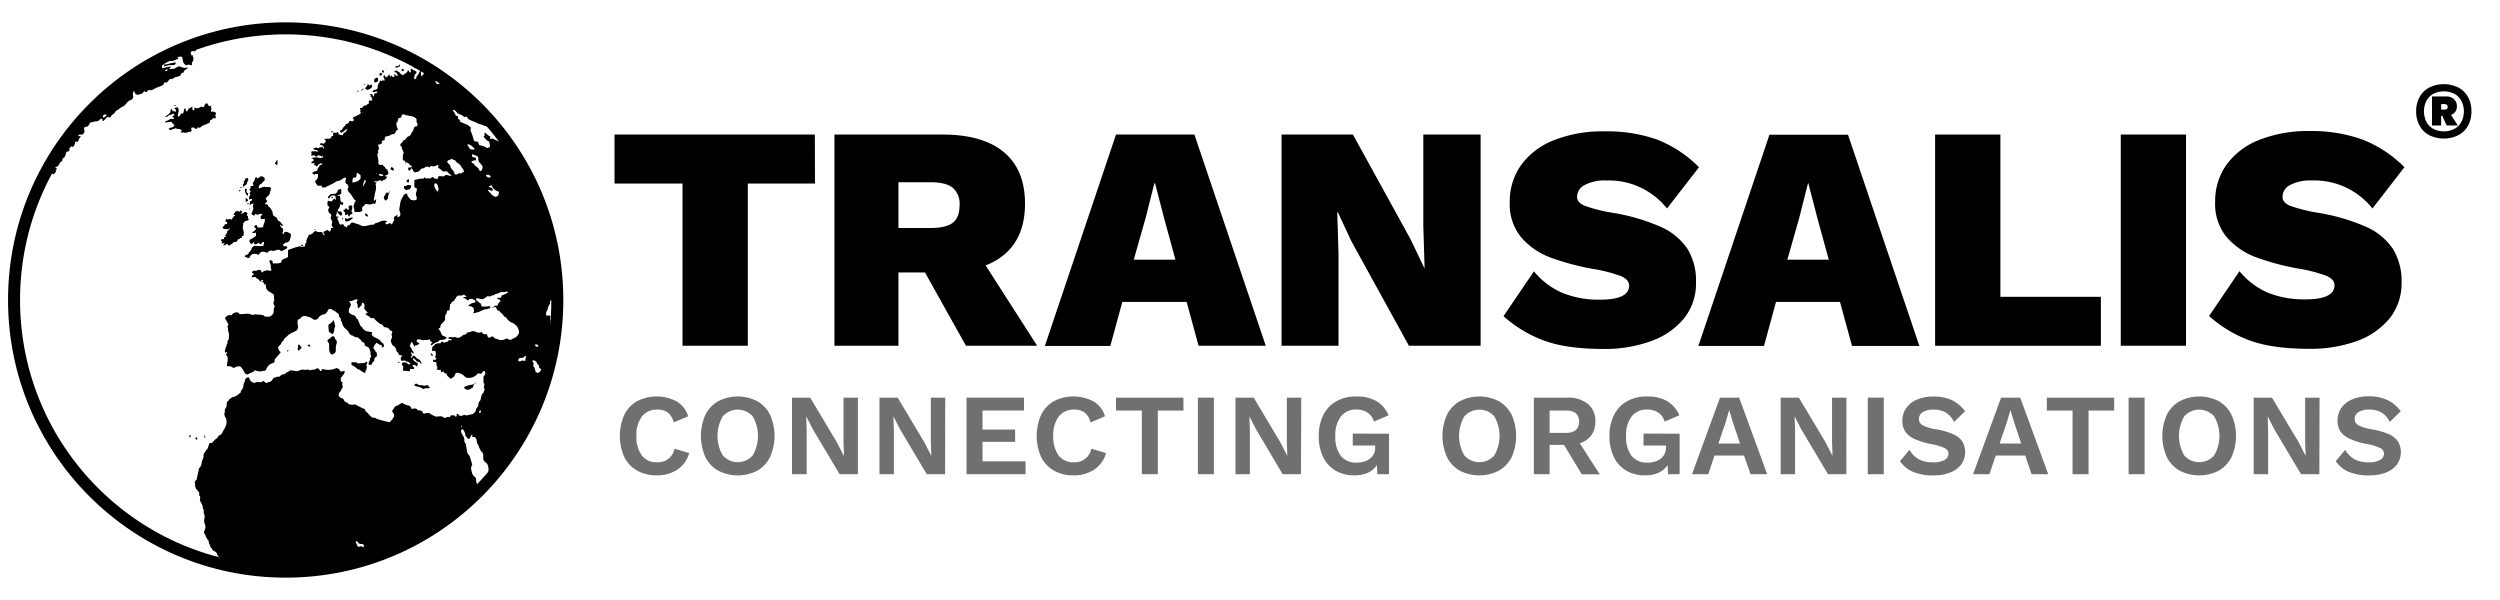 <svg id="Layer_1" data-name="Layer 1" xmlns="http://www.w3.org/2000/svg" viewBox="0 0 625 150"><defs><style>.cls-1{fill:#716f6f;}.cls-2,.cls-4,.cls-5{fill:none;}.cls-3,.cls-4{fill-rule:evenodd;}.cls-5{stroke:#000;stroke-miterlimit:10;stroke-width:3px;}</style></defs><title>Transalis Logo Black Web</title><path d="M203.75,45.88h-16.8V86.44H170.63V45.88h-17V33.64h50.08Z"/><path d="M231.25,68.12h-6.64V86.44h-16V33.64h27q10.08,0,15.36,4.4t5.28,12.88q0,11.52-9.84,15.44l12.88,20.08H241.49ZM224.61,57h7.92q4,0,5.68-1.32t1.68-4.36a5.28,5.28,0,0,0-1.72-4.4q-1.72-1.36-5.64-1.36h-7.92Z"/><path d="M296.66,75.48H280.58l-3,11H261.22L279,33.64h19.6l17.84,52.8h-16.8Zm-2.8-10.56L291,54.44l-2.24-8.64h-.16l-2.16,8.56-3,10.56Z"/><path d="M370.15,86.44H352.23l-14.4-26.16-3.36-7.2h-.16l.32,10.48V86.44H320.39V33.64h17.84l14.4,26.16,3.44,7.2h.08l-.32-10.48V33.64h14.32Z"/><path d="M414.23,34.88a30.6,30.6,0,0,1,10.52,6.92l-8,10.32a18.55,18.55,0,0,0-15.2-7,10.7,10.7,0,0,0-5.36,1.12,3.35,3.35,0,0,0-1.92,3q0,1.44,2,2.24a39.7,39.7,0,0,0,6.64,1.68,48.83,48.83,0,0,1,12.28,3.56,15.63,15.63,0,0,1,6.72,5.56A15.31,15.31,0,0,1,424,70.6a13.93,13.93,0,0,1-3,9,18.58,18.58,0,0,1-8.24,5.68A33.78,33.78,0,0,1,401,87.24q-9.12,0-14.72-2a31.21,31.21,0,0,1-10.4-6.2l7.6-11.2a18.93,18.93,0,0,0,7.16,5.4A24.24,24.24,0,0,0,400,74.92q7.28,0,7.28-3.52,0-1.52-2.12-2.4a37.45,37.45,0,0,0-6.84-1.76,62.22,62.22,0,0,1-10.76-2.88,17.93,17.93,0,0,1-7.24-5,13,13,0,0,1-2.88-8.84,15.64,15.64,0,0,1,2.8-9.2,18.21,18.21,0,0,1,8.16-6.24,33.12,33.12,0,0,1,12.8-2.24A37.54,37.54,0,0,1,414.23,34.88Z"/><path d="M460,75.48H444l-3,11H424.6l17.76-52.8H462l17.84,52.8H463Zm-2.8-10.56-2.88-10.48-2.24-8.64H452l-2.16,8.56-3,10.56Z"/><path d="M525.22,74.2V86.44H483.78V33.64H500.1V74.2Z"/><path d="M546.51,86.44H530.19V33.64h16.32Z"/><path d="M590.59,34.88a30.61,30.61,0,0,1,10.52,6.92l-8,10.32a18.55,18.55,0,0,0-15.2-7,10.7,10.7,0,0,0-5.36,1.12,3.35,3.35,0,0,0-1.92,3q0,1.44,2,2.24a39.7,39.7,0,0,0,6.64,1.68,48.84,48.84,0,0,1,12.28,3.56,15.63,15.63,0,0,1,6.72,5.56,15.31,15.31,0,0,1,2.12,8.32,13.92,13.92,0,0,1-3,9,18.58,18.58,0,0,1-8.24,5.68,33.79,33.79,0,0,1-11.76,1.92q-9.12,0-14.72-2a31.2,31.2,0,0,1-10.4-6.2l7.6-11.2a18.92,18.92,0,0,0,7.16,5.4,24.24,24.24,0,0,0,9.32,1.64q7.28,0,7.28-3.52,0-1.52-2.12-2.4a37.47,37.47,0,0,0-6.84-1.76,62.22,62.22,0,0,1-10.76-2.88,17.93,17.93,0,0,1-7.24-5,13,13,0,0,1-2.88-8.84,15.64,15.64,0,0,1,2.8-9.2,18.2,18.2,0,0,1,8.16-6.24,33.11,33.11,0,0,1,12.8-2.24A37.54,37.54,0,0,1,590.59,34.88Z"/><path d="M614.6,21.88A5.93,5.93,0,0,1,617,24.26a7.22,7.22,0,0,1,.86,3.58,7.22,7.22,0,0,1-.86,3.58,5.92,5.92,0,0,1-2.43,2.38,8.24,8.24,0,0,1-7.25,0,5.94,5.94,0,0,1-2.42-2.38,7.22,7.22,0,0,1-.86-3.58,7.22,7.22,0,0,1,.86-3.58,5.94,5.94,0,0,1,2.42-2.38,8.24,8.24,0,0,1,7.25,0Zm-1,10.34a4.34,4.34,0,0,0,1.75-1.75,5.89,5.89,0,0,0,0-5.26,4.34,4.34,0,0,0-1.75-1.75,5.89,5.89,0,0,0-5.26,0,4.27,4.27,0,0,0-1.74,1.75,6,6,0,0,0,0,5.26,4.26,4.26,0,0,0,1.74,1.75,5.89,5.89,0,0,0,5.26,0Zm.26-4.34a2.34,2.34,0,0,1-1.11.84l1.68,2.64h-2.76l-1.12-2.42h-.26v2.42H608V24.12h3.66a2.59,2.59,0,0,1,1.82.68,2.24,2.24,0,0,1,.74,1.72A2.31,2.31,0,0,1,613.86,27.88Zm-3.57-.48h.78q.86,0,.86-.68t-.86-.7h-.78Z"/><path class="cls-1" d="M169.3,117.43a9.15,9.15,0,0,1-5.13,1.41,9.73,9.73,0,0,1-4.9-1.19,7.92,7.92,0,0,1-3.2-3.41,13,13,0,0,1,0-10.53,8,8,0,0,1,3.19-3.41,10.7,10.7,0,0,1,9.92.06,6.44,6.44,0,0,1,2.86,3.71l-3.62,1.54a4.45,4.45,0,0,0-1.45-2.46,4.29,4.29,0,0,0-2.67-.75,4.62,4.62,0,0,0-3.81,1.71,7.59,7.59,0,0,0-1.38,4.87,7.77,7.77,0,0,0,1.33,4.87,4.5,4.5,0,0,0,3.77,1.71,4.15,4.15,0,0,0,4.41-3.39l3.68,1.1A7.33,7.33,0,0,1,169.3,117.43Z"/><path class="cls-1" d="M189.33,100.31a8,8,0,0,1,3.19,3.41,13,13,0,0,1,0,10.53,8,8,0,0,1-3.19,3.41,10.66,10.66,0,0,1-9.79,0,7.92,7.92,0,0,1-3.2-3.41,13,13,0,0,1,0-10.53,7.92,7.92,0,0,1,3.2-3.41,10.66,10.66,0,0,1,9.79,0Zm-8.64,3.78a9.71,9.71,0,0,0,0,9.77,5,5,0,0,0,7.48,0,9.71,9.71,0,0,0,0-9.77,5,5,0,0,0-7.48,0Z"/><path class="cls-1" d="M214.48,118.55H209.9l-6.7-11.25-1.65-3.22h0l.12,3.39v11.08H198V99.41h4.55l6.7,11.22,1.65,3.25H211l-.12-3.39V99.41h3.6Z"/><path class="cls-1" d="M236.27,118.55h-4.58L225,107.3l-1.65-3.22h0l.12,3.39v11.08h-3.6V99.41h4.55l6.7,11.22,1.65,3.25h.06l-.12-3.39V99.41h3.6Z"/><path class="cls-1" d="M256.39,115.33v3.22H241.63V99.41H256v3.22H245.63v4.76h8.15v3.07h-8.15v4.87Z"/><path class="cls-1" d="M273.51,117.43a9.15,9.15,0,0,1-5.13,1.41,9.73,9.73,0,0,1-4.9-1.19,7.92,7.92,0,0,1-3.2-3.41,13,13,0,0,1,0-10.53,8,8,0,0,1,3.19-3.41,10.7,10.7,0,0,1,9.92.06,6.44,6.44,0,0,1,2.86,3.71l-3.62,1.54a4.45,4.45,0,0,0-1.45-2.46,4.29,4.29,0,0,0-2.67-.75,4.62,4.62,0,0,0-3.81,1.71,7.59,7.59,0,0,0-1.38,4.87,7.77,7.77,0,0,0,1.33,4.87,4.5,4.5,0,0,0,3.77,1.71,4.15,4.15,0,0,0,4.41-3.39l3.68,1.1A7.33,7.33,0,0,1,273.51,117.43Z"/><path class="cls-1" d="M295.87,102.63h-6.41v15.92h-4V102.63H279V99.41h16.85Z"/><path class="cls-1" d="M303.47,118.55h-4V99.41h4Z"/><path class="cls-1" d="M325.24,118.55h-4.58L314,107.3l-1.65-3.22h0l.12,3.39v11.08h-3.6V99.41h4.55l6.7,11.22,1.65,3.25h.06l-.12-3.39V99.41h3.6Z"/><path class="cls-1" d="M347.25,108.43v10.12h-2.93l-.09-2.29q-1.74,2.58-5.66,2.58a9.08,9.08,0,0,1-4.64-1.16,7.89,7.89,0,0,1-3.12-3.38,11.65,11.65,0,0,1-1.12-5.29,11.43,11.43,0,0,1,1.15-5.28,8.05,8.05,0,0,1,3.25-3.42A9.81,9.81,0,0,1,339,99.12a10,10,0,0,1,5.06,1.13,7.69,7.69,0,0,1,3.09,3.57l-3.68,1.59a3.94,3.94,0,0,0-1.58-2.25,4.86,4.86,0,0,0-2.77-.77,4.73,4.73,0,0,0-3.89,1.71,7.54,7.54,0,0,0-1.39,4.87,7.74,7.74,0,0,0,1.36,5,4.85,4.85,0,0,0,4,1.68,5.31,5.31,0,0,0,3.31-1,3.34,3.34,0,0,0,1.28-2.83v-.43h-5.6v-3Z"/><path class="cls-1" d="M374.73,100.31a8,8,0,0,1,3.19,3.41,13,13,0,0,1,0,10.53,8,8,0,0,1-3.19,3.41,10.66,10.66,0,0,1-9.79,0,7.91,7.91,0,0,1-3.21-3.41,13,13,0,0,1,0-10.53,7.92,7.92,0,0,1,3.21-3.41,10.66,10.66,0,0,1,9.79,0Zm-8.64,3.78a9.71,9.71,0,0,0,0,9.77,5,5,0,0,0,7.48,0,9.7,9.7,0,0,0,0-9.77,5,5,0,0,0-7.48,0Z"/><path class="cls-1" d="M391,111.21h-3.6v7.34h-3.94V99.41h8.44A7.71,7.71,0,0,1,397,101a5.39,5.39,0,0,1,1.84,4.36,5.7,5.7,0,0,1-1,3.45,5.59,5.59,0,0,1-2.9,2l5,7.77h-4.5Zm-3.6-3h4a4,4,0,0,0,2.57-.68,3.09,3.09,0,0,0,0-4.21,4,4,0,0,0-2.57-.68h-4Z"/><path class="cls-1" d="M419.91,108.43v10.12H417l-.09-2.29q-1.74,2.58-5.66,2.58a9.08,9.08,0,0,1-4.64-1.16,7.89,7.89,0,0,1-3.12-3.38,11.65,11.65,0,0,1-1.12-5.29,11.43,11.43,0,0,1,1.15-5.28,8.05,8.05,0,0,1,3.25-3.42,9.81,9.81,0,0,1,4.92-1.19,10,10,0,0,1,5.06,1.13,7.69,7.69,0,0,1,3.09,3.57l-3.68,1.59a3.93,3.93,0,0,0-1.58-2.25,4.86,4.86,0,0,0-2.77-.77,4.73,4.73,0,0,0-3.89,1.71,7.54,7.54,0,0,0-1.39,4.87,7.74,7.74,0,0,0,1.36,5,4.85,4.85,0,0,0,4,1.68,5.31,5.31,0,0,0,3.31-1,3.34,3.34,0,0,0,1.28-2.83v-.43h-5.6v-3Z"/><path class="cls-1" d="M436,113.88h-7.37l-1.57,4.67H423l7-19.14h4.79l7,19.14h-4.15Zm-1-3-1.8-5.39-.87-2.9h-.06l-.81,2.84-1.86,5.45Z"/><path class="cls-1" d="M461.59,118.55H457l-6.7-11.25-1.65-3.22h0l.12,3.39v11.08h-3.6V99.41h4.55l6.7,11.22,1.65,3.25h.06l-.12-3.39V99.41h3.6Z"/><path class="cls-1" d="M470.94,118.55h-4V99.41h4Z"/><path class="cls-1" d="M487.9,100a8.93,8.93,0,0,1,3.36,2.8l-2.75,2.7a5.39,5.39,0,0,0-2-2.33,5.94,5.94,0,0,0-3.16-.77,4.68,4.68,0,0,0-2.68.65,2,2,0,0,0-.94,1.73,1.77,1.77,0,0,0,1,1.57,10.93,10.93,0,0,0,3.45,1,17.72,17.72,0,0,1,4.15,1.22,5.28,5.28,0,0,1,2.25,1.81,5.33,5.33,0,0,1-.29,5.77,6.33,6.33,0,0,1-2.78,2,11.15,11.15,0,0,1-4.07.7,13,13,0,0,1-5.18-.88,7.62,7.62,0,0,1-3.26-2.68l2.38-2.84a6.14,6.14,0,0,0,2.46,2.45,7.8,7.8,0,0,0,3.45.68,5.59,5.59,0,0,0,2.83-.58,1.83,1.83,0,0,0,1-1.65,1.51,1.51,0,0,0-.91-1.3,11.92,11.92,0,0,0-3.26-1,19.6,19.6,0,0,1-4.31-1.3,5.47,5.47,0,0,1-2.33-1.86,4.86,4.86,0,0,1-.72-2.73,5.4,5.4,0,0,1,.93-3.09,6.14,6.14,0,0,1,2.71-2.16,10.36,10.36,0,0,1,4.19-.78A10.85,10.85,0,0,1,487.9,100Z"/><path class="cls-1" d="M506.3,113.88h-7.37l-1.57,4.67h-4.09l7-19.14h4.79l7,19.14H507.9Zm-1-3-1.8-5.39-.87-2.9h-.06l-.81,2.84-1.86,5.45Z"/><path class="cls-1" d="M528.55,102.63h-6.41v15.92h-4V102.63h-6.44V99.41h16.85Z"/><path class="cls-1" d="M536.15,118.55h-4V99.41h4Z"/><path class="cls-1" d="M554.7,100.31a8,8,0,0,1,3.19,3.41,13,13,0,0,1,0,10.53,8,8,0,0,1-3.19,3.41,10.66,10.66,0,0,1-9.79,0,7.91,7.91,0,0,1-3.21-3.41,13,13,0,0,1,0-10.53,7.92,7.92,0,0,1,3.21-3.41,10.66,10.66,0,0,1,9.79,0Zm-8.64,3.78a9.7,9.7,0,0,0,0,9.77,5,5,0,0,0,7.48,0,9.71,9.71,0,0,0,0-9.77,5,5,0,0,0-7.48,0Z"/><path class="cls-1" d="M579.84,118.55h-4.58l-6.7-11.25-1.65-3.22h0l.12,3.39v11.08h-3.6V99.41H568l6.7,11.22,1.65,3.25h.06l-.12-3.39V99.41h3.6Z"/><path class="cls-1" d="M596.83,100a8.93,8.93,0,0,1,3.36,2.8l-2.75,2.7a5.39,5.39,0,0,0-2-2.33,5.94,5.94,0,0,0-3.16-.77,4.68,4.68,0,0,0-2.68.65,2,2,0,0,0-.94,1.73,1.77,1.77,0,0,0,1,1.57,10.93,10.93,0,0,0,3.45,1,17.72,17.72,0,0,1,4.15,1.22,5.28,5.28,0,0,1,2.25,1.81,5.33,5.33,0,0,1-.29,5.77,6.33,6.33,0,0,1-2.78,2,11.15,11.15,0,0,1-4.07.7,13,13,0,0,1-5.18-.88,7.62,7.62,0,0,1-3.26-2.68l2.38-2.84a6.14,6.14,0,0,0,2.46,2.45,7.8,7.8,0,0,0,3.45.68A5.59,5.59,0,0,0,595,115a1.83,1.83,0,0,0,1-1.65A1.51,1.51,0,0,0,595,112a11.92,11.92,0,0,0-3.26-1,19.6,19.6,0,0,1-4.31-1.3,5.47,5.47,0,0,1-2.33-1.86,4.86,4.86,0,0,1-.72-2.73,5.4,5.4,0,0,1,.93-3.09,6.14,6.14,0,0,1,2.71-2.16,10.36,10.36,0,0,1,4.19-.78A10.85,10.85,0,0,1,596.83,100Z"/><path class="cls-2" d="M97.21,48.18a.62.62,0,0,1-.17,0c-.35-.09-.53.07-.67.38a6.34,6.34,0,0,1-.41.69,1,1,0,0,0,.48.93L96.6,50a.85.85,0,0,0,.41-.87.49.49,0,0,1,.08-.26,1.18,1.18,0,0,0,.1-.73c.13-.05.28-.08.33-.26C97.21,47.81,97.26,48.05,97.21,48.18Z"/><path class="cls-2" d="M41,16.06v.52a6.53,6.53,0,0,1,.64-.16,3.92,3.92,0,0,1,1.63-.18c.14,0,.37-.1.5-.21a.35.35,0,0,0,.05-.49l-.94.2c-.39.09-.79.17-1.17.29a1.29,1.29,0,0,1-.73,0c.14-.37.5-.5.7-.67l.82,0a3.19,3.19,0,0,0,.74-.07,6.66,6.66,0,0,1,1-.38.24.24,0,0,0,.19-.34l-.62-.31a.27.27,0,0,0-.16,0,5.47,5.47,0,0,0-1.67.37.71.71,0,0,1-.33.09c-.05,0-.13-.07-.16-.13a.16.16,0,0,1,0-.15,3.77,3.77,0,0,0,.35-.17A.3.3,0,0,0,42,14c0-.14-.13-.18-.26-.14a2.65,2.65,0,0,0-.37.16c-.84.43-1.68.85-2.51,1.3a69.72,69.72,0,0,0-9,5.85q-2.56,2-4.93,4.17a66.31,66.31,0,0,0-4.81,5A68.33,68.33,0,0,0,12.2,41.49c-.1.18-.2.37-.3.56l.21.23.38-.16a1.11,1.11,0,0,1-.18.93s0,.12,0,.22c.33-.15.3-.66.72-.62.13.25-.13.4-.13.63l.29.34c.46,0,.48-.49.83-.61-.26-.33,0-.51.25-.73l-.51-.3c0-.21.13-.22.26-.25s.26,0,.32-.08.42-.35.49-.63a.76.76,0,0,1,.33-.45.75.75,0,0,0,.4-.8l.11-.1a1.33,1.33,0,0,0,.73-1.09.68.68,0,0,1,.6-.67.4.4,0,0,0,.32-.52c-.05-.32.19-.49.38-.66s.34,0,.5.08a3.75,3.75,0,0,0,.43-.62,3.59,3.59,0,0,0,.15-.74l.71.08a2.49,2.49,0,0,1,.74-1.37,4.93,4.93,0,0,1-.52-.09c-.06,0-.16-.11-.15-.14s.08-.19.15-.2a2.17,2.17,0,0,1,.51,0,.87.87,0,0,0,.84-1.11,1.06,1.06,0,0,1-.06-.28c0-.38.09-.54.47-.57a.79.79,0,0,0,.59-.31,1.72,1.72,0,0,0,.3-.48.46.46,0,0,1,.42-.34,1.71,1.71,0,0,0,.82-.22.47.47,0,0,1,.28,0,1.26,1.26,0,0,0,1-.42.69.69,0,0,1,.61-.25c.17.16-.05.44.22.59a3,3,0,0,0,.73-.68,1.17,1.17,0,0,1,.38-.33c.21-.1.39,0,.55.17.15-.15.32-.25.38-.4a1,1,0,0,1,.48-.47,1,1,0,0,0,.41-.39,1.51,1.51,0,0,1,.75-.69.81.81,0,0,0,.23-.16,4.1,4.1,0,0,1,1.06-.69,1.67,1.67,0,0,0,.63-.49,4.42,4.42,0,0,1,.41-.48,2.27,2.27,0,0,1,.75-.6,1.11,1.11,0,0,0,.68-.45.87.87,0,0,0,.06-.81,1.22,1.22,0,0,1,0-.52.69.69,0,0,1,.28-.53s.07.07.08.1c.1.61.44.93,1,.8s1.07-.2,1.34-.77c.07-.14.18-.14.33,0a1.73,1.73,0,0,1,.17.17c.15-.09.32-.13.4-.24.2-.27.38-.5.74-.23h.06a1.88,1.88,0,0,0,.68-.24c.23-.21.52-.23.76-.38a5.3,5.3,0,0,1,.85-.34c.23-.1.46-.2.68-.31a.78.78,0,0,0,.43-.52,1.56,1.56,0,0,1,.11-.25c.55.15.54.15.88-.28a2.65,2.65,0,0,1,.39-.42.4.4,0,0,1,.31-.1c.24.08.4,0,.58-.16a2.18,2.18,0,0,1,.94-.38,2.59,2.59,0,0,0,.83-.35.38.38,0,0,0,.15-.23.52.52,0,0,1,.64-.44c.09-.73.78-.87,1.24-1.26a2.21,2.21,0,0,0-.45,0,2.39,2.39,0,0,1-1.34-.18,1,1,0,0,0-1.09.05,3.85,3.85,0,0,1-.66.35.67.67,0,0,1-.38.08,1.43,1.43,0,0,0-.67.08c-.06,0-.14-.05-.26-.1a2.94,2.94,0,0,0,.35-.3c0-.06,0-.16.07-.29a6.59,6.59,0,0,1-.73.16A2.6,2.6,0,0,0,41,17a1.13,1.13,0,0,1-.43,0c-.11-.43-.12-.49,0-.65A.52.52,0,0,1,41,16.06Z"/><path d="M62.3,49.87l.35-.16a.29.29,0,0,1,.37.07.31.31,0,0,1-.1.41,3.93,3.93,0,0,1-.42.24c.19.28-.24.5,0,.83a3.43,3.43,0,0,1,.32-.34c.12-.09.27,0,.42-.06s.25.08.2.23a3.2,3.2,0,0,1-.15.31.32.32,0,0,0,0,.38c.21.22.08.45,0,.65-.11.38-.27.74-.41,1.08l.67.39.25-.4.15,0a.78.78,0,0,0,.86,0,.85.85,0,0,1,.89.07,6.1,6.1,0,0,0-.48.56.47.47,0,0,0,.08.54c.09.13.22.11.36.09a3.74,3.74,0,0,1,.59,0l-.07.94c-.3.25-.23.63-.32,1-.15.1-.26.27-.49.25a5.31,5.31,0,0,0-.69,0,.36.36,0,0,1-.37-.22c0-.07,0-.15-.07-.22a.28.28,0,0,0-.33-.16.36.36,0,0,0-.29.32.37.37,0,0,0,.13.29,1.46,1.46,0,0,0,.38.16,3.62,3.62,0,0,1-.46.6c-.14.2-.52.18-.54.54.31.08.56-.21.87-.11V59a7.29,7.29,0,0,1-.68.61,7,7,0,0,1-.75.41c-.24.42.15.63.22.93a.38.38,0,0,0,.42-.22c.1-.18.24-.24.46-.12l0,.43c.45.11.73-.19,1-.39.3,0,.3.45.64.42l.2-.46a1.06,1.06,0,0,1,.71-.07c-.06.24-.11.46-.17.67-.1.37-.14.42-.51.41s-1,0-1.43-.07c-.21,0-.43-.09-.58.11s-.39.25-.47.49a2,2,0,0,1-.65,1,.23.23,0,0,0-.09.14c0,.28-.23.38-.45.47a2.1,2.1,0,0,0-.42.18c-.07,0-.09.17-.13.26l.93.32c.06-.07.16-.15.18-.25a1.16,1.16,0,0,1,.52-.64,1.39,1.39,0,0,1,.7-.19,1.06,1.06,0,0,1,.46,0,2,2,0,0,1,.46.28l.5-.55c.06-.07.13-.17.21-.18a1.35,1.35,0,0,1,1,0,3.21,3.21,0,0,0,.61.21c0-.35.29-.32.45-.45a.71.71,0,0,1,.79-.07.72.72,0,0,0,.38,0,3.49,3.49,0,0,0,.71-.19.9.9,0,0,1,1,.16l.26.19c.09-.1.14-.23.21-.24.35,0,.56-.31.87-.43s.27-.25.21-.51l-.89,0-.13-.54.73-.52h.44c.18-.18.39-.29.46-.47a6.5,6.5,0,0,0,.36-1.21.56.56,0,0,0-.39-.63,4.38,4.38,0,0,1-.47-.21.58.58,0,0,0-.5,0,.4.4,0,0,0-.27.39c0,.07-.15.14-.24.21a.57.57,0,0,1-.16-.74.7.7,0,0,0-.31-1,1.51,1.51,0,0,1-.44-.85c.32,0,.32.45.66.38.12-.12.07-.24,0-.35a2.1,2.1,0,0,1-.37-.36c-.12-.21-.23-.38-.5-.42-.09,0-.18-.13-.24-.22a2.38,2.38,0,0,1-.17-.36.76.76,0,0,0-.41-.46,1.15,1.15,0,0,1-.78-1.09.85.85,0,0,0-.1-.44c-.3-.33-.36-.84-.83-1-.07,0-.1-.15-.14-.24s-.1-.24-.15-.37a3.43,3.43,0,0,1-.48,0,1.08,1.08,0,0,1-.29-.1.83.83,0,0,1,.55-.52c.1-.39-.14-.6-.32-.81a3.88,3.88,0,0,1,.88-1,.42.42,0,0,0,.13-.24c.12-.46.23-.92.35-1.41-.17-.29-.49-.24-.79-.25-.15,0-.34.07-.44,0a.61.61,0,0,0-.6,0l-.86.32a2.49,2.49,0,0,1-.31.07c-.25-.27,0-.5,0-.73a.73.73,0,0,1,.41-.46c.13-.08.3-.14.36-.26a.92.92,0,0,1,.37-.4.68.68,0,0,0,.14-1,.57.57,0,0,0-.34-.17,3.08,3.08,0,0,0-.52,0c-.12.1-.25.31-.37.31s-.28.25-.47.28a1.38,1.38,0,0,1,0-.18.17.17,0,0,0-.23-.19.33.33,0,0,0-.19.17,3.39,3.39,0,0,0-.08.34c-.09.27-.11.56-.39.74a.34.34,0,0,0,0,.47.3.3,0,0,1-.1.43l-.43,0s-.1,0-.17.08l.07.48-.35.26.37.55-.32.47.28.36C62.28,49,62.32,49.41,62.3,49.87Z"/><path class="cls-2" d="M48.63,26.87l-.05.73c-.43-.06-.44-.07-.45-.34s0-.4,0-.69a1.75,1.75,0,0,1-.85.56c-.1,0-.18.19-.24.3s0,.2-.09.27a.32.32,0,0,1-.22.14.28.28,0,0,1-.19-.17,5.59,5.59,0,0,1-.12-.61c-.14.09-.27.13-.3.21a2.17,2.17,0,0,0-.13.5,1.62,1.62,0,0,1-.23.67l-.45-.09c-.08.17-.14.32-.22.47a.71.71,0,0,1-.48.34c0-.1-.14-.2-.13-.29a4,4,0,0,1,.13-.61,1.78,1.78,0,0,0,0-1.17.32.32,0,0,0-.46-.22l-.43.13s0,.06-.06.12l.35.28c0,.12,0,.24,0,.35a1.28,1.28,0,0,1-.08.22l-.79-.27-.2-.56a2.41,2.41,0,0,0-.33.85.64.64,0,0,1-.31.46c-.17.12-.32.27-.5.39s-.33.19-.56.33c.35.05.6.09.8-.16a.45.45,0,0,1,.4-.17,1,1,0,0,0,.37-.13l.58-.27.31.32c-.07.31-.66.13-.47.6l.37.08a.36.36,0,0,1-.46.34.79.79,0,0,0-.61.06,3.51,3.51,0,0,1-1,.5c-.18,0-.21.2-.07.39a2.68,2.68,0,0,1,1.51-.18,2.47,2.47,0,0,0,.21.32c.08.09.26,0,.29.24s.14.2.22.32a1.45,1.45,0,0,1-.95.54.44.44,0,0,0-.48.34.66.66,0,0,0,.8.13,1.5,1.5,0,0,1,.48-.19c.25,0,.5-.18.76,0,.07.06.26,0,.38,0a4,4,0,0,1,.65.22c.08,0,.14.12.22.2l-.35.43a3.23,3.23,0,0,0,.49.07c.56,0,1.15.19,1.63-.23l.28.19.43-.54a.45.45,0,0,1,0-.68,1,1,0,0,1,.78.21.35.35,0,0,0,.55,0c.07-.08.13-.18.21-.29l.38.19a1.44,1.44,0,0,0,.24-.16,2.38,2.38,0,0,1,.93-.55c.41-.14.8-.35,1.2-.53a.35.35,0,0,0,.23-.29c0-.21.11-.47.3-.5s.36-.31.52-.46l.2.06c.35.1.46,0,.45-.34a.36.36,0,0,0-.06-.21c-.11-.13-.06-.22,0-.35s.09-.52-.07-.55-.56-.38-.91-.15c0,0-.11,0-.17,0a.7.7,0,0,1,0-.17c0-.26.31-.51,0-.8,0,0,0-.14,0-.21s.1-.19.17-.32a1.13,1.13,0,0,0-.2,0c-.43.13-.45.12-.68-.26-.08-.13-.16-.25-.24-.36-.32,0-.52.1-.62.43-.18.6-.33.64-.93.37A1.26,1.26,0,0,1,48.63,26.87Z"/><path d="M60.83,58.89a3.31,3.31,0,0,0-.1-1.67,1.6,1.6,0,0,1-.08-.15c0-.06-.07-.15,0-.19a2.46,2.46,0,0,0,.13-1.08l.47-.55a5.74,5.74,0,0,0,1-.33c-.26-.28-.29-.28-.27-.67s-.19-.29-.32-.4l.23-.58L61.32,53c-.33.19-.61.35-.9.5a.84.84,0,0,1-.28,0c.4-.47.4-.47.09-.88h0l-.07.09c-.2.29-.24.32-.54.18a.93.93,0,0,0-.79.07c.06.34-.28.39-.44.57.09.21.48.1.41.4a3,3,0,0,0-.53.45A2.51,2.51,0,0,0,58,55c-.66-.24-.66-.24-1.1,0l-.33-.3-.09.31-.09.33.32.18a.25.25,0,0,1,.14.29.28.28,0,0,1-.25.27c-.21,0-.45,0-.47.31s-.42.19-.44.47a.79.79,0,0,0,0,.17,2.26,2.26,0,0,0,1.45.25c.13-.08,0-.29.25-.31.15.52-.33.63-.57.92a1.28,1.28,0,0,1-.56,1l.3.2-.59.41.11.36h-.62a.19.19,0,0,0-.16.3.82.82,0,0,0,.21.2l-.1.5c.29,0,.55-.22.77,0,0,.22-.35.21-.31.49.38,0,.59-.39,1-.4.06.21.16.42.47.43.28-.35.83-.42,1-.91a.78.78,0,0,0,1.05-.61l.52-.19c0-.32.33-.21.53-.25L60.42,59Z"/><path class="cls-2" d="M47.91,13.88a1.89,1.89,0,0,1-.18-.67.55.55,0,0,0-.34-.6,1.21,1.21,0,0,1-.48-.38.41.41,0,0,0-.35-.14,4.31,4.31,0,0,1-1.29.2.4.4,0,0,0-.16.06l-2.22,1a.75.75,0,0,0-.24.15.23.23,0,0,0,0,.2.23.23,0,0,0,.17.12.63.63,0,0,0,.27-.08,1.57,1.57,0,0,1,1-.08c.19,0,.37.09.56.13l.22.31.7.08a8.62,8.62,0,0,1,.18.93,1.71,1.71,0,0,0,.17.54,1.55,1.55,0,0,0,.77.69.92.92,0,0,1,1.14,0c.3-.24.3-.24.17-.67a.6.6,0,0,1,.05-.1,1.22,1.22,0,0,0,.26-1.47c0-.09,0-.22,0-.35Z"/><path class="cls-2" d="M81.9,85c0,.22-.07.39.09.57a1.05,1.05,0,0,1,.21.7c0,.33,0,.65,0,1a2.26,2.26,0,0,0,.17.78.71.71,0,0,0,.79.55c.06-.07.12-.19.22-.22.38-.13.45-.44.49-.77s0-.42,0-.63a4.33,4.33,0,0,1,.16-1,1,1,0,0,0-.23-1.15.55.55,0,0,1-.17-.28c0-.33-.25-.44-.48-.54Z"/><path class="cls-2" d="M91.86,90.68l-.08-.1c-.14,0-.31,0-.41.14a.74.74,0,0,1-.52.18l-1,.06c-.13,0-.31,0-.39,0a1.12,1.12,0,0,0-1-.24s-.07,0-.11,0c-.44-.13-.51-.08-.48.35a2,2,0,0,0,.06.3,5.75,5.75,0,0,1,1.44,1,.28.28,0,0,0,.19.11.86.86,0,0,1,.65.32c.21.22.5.27.72.45a.36.36,0,0,0,.45,0c.07-.22-.08-.53.22-.69,0-.36.29-.72,0-1.1a.33.33,0,0,1,0-.14Z"/><path class="cls-2" d="M83.18,83.52a1.94,1.94,0,0,0,.38-1.14,1,1,0,0,1,.15-.6.45.45,0,0,0,.06-.32c-.08-.39-.17-.78-.27-1.17a2.82,2.82,0,0,0-.14-.33,2.51,2.51,0,0,1-1.14,1.14c-.21.61.05,1.17,0,1.71A1.91,1.91,0,0,0,83.18,83.52Z"/><path class="cls-2" d="M87,52.55l-.19-.26c-.17-.24-.41-.29-.52-.05s-.33.16-.43.29c-.09.34.24.38.37.6s0,.27,0,.42a.22.22,0,0,0,.32.2,4,4,0,0,0,.38-.21l.26.62c.1-.07.21-.11.23-.18a.72.72,0,0,1,.42-.43c.33-.18.35-.32.1-.62l-.14-.16a1.41,1.41,0,0,0,.13-1.41l-.2,0-.23,0c-.36.07-.48.23-.32.56S87.11,52.3,87,52.55Z"/><path class="cls-2" d="M103.52,96.29a4,4,0,0,0,.41.18l1.11.3a.82.82,0,0,1,.4.19.51.51,0,0,0,.67.12,1.11,1.11,0,0,1,.66-.09.72.72,0,0,0,.73-.25c-.14-.06-.26-.08-.33-.16a1.33,1.33,0,0,1-.16-.35l-.25,0c-.39,0-.77.27-1.16,0,0,0-.15,0-.22,0l-.46,0a.35.35,0,0,1-.36-.12c-.14-.22-.38-.23-.6-.28Z"/><path class="cls-2" d="M119,95.72l-.08-.11a2.16,2.16,0,0,1-1.38.6,8.94,8.94,0,0,0-1.11.34,1.74,1.74,0,0,0-.48.28,1.09,1.09,0,0,0,1.63.39A2.16,2.16,0,0,1,118,97a.52.52,0,0,0,.38-.51.55.55,0,0,1,.35-.53A2.8,2.8,0,0,0,119,95.72Z"/><path class="cls-2" d="M102.43,47.31c.37-.59.37-.59.37-.91-.22,0-.44-.1-.66-.13a.69.69,0,0,0-.33.06,3.46,3.46,0,0,1-.41.21,1.49,1.49,0,0,1-.42,0c0,.61.09.77.55,1Z"/><path class="cls-2" d="M91.23,22.29c.37-.17.4.11.54.25.08-.06.16-.17.22-.16.38.06.58-.25.84-.42s.17-.33.2-.51-.07-.29-.28-.33l-.28.27c-.34,0-.32-.32-.51-.49C91.95,21.46,91.41,21.68,91.23,22.29Z"/><path d="M60.73,46.75c.33-.25.47-.53.75-.5.18-.45.35-.86.5-1.26a.32.32,0,0,0-.08-.43,1.37,1.37,0,0,0-.65.25.52.52,0,0,1-.3.57c0,.2.21.38,0,.52S60.79,46.36,60.73,46.75Z"/><path class="cls-2" d="M49,12.59l-.36-.35.29-.45c-.5-.31-1,0-1.43,0-.07,0-.14.1-.25.19.44.29.82.57,1.22.81A.38.38,0,0,0,49,12.59Z"/><path class="cls-2" d="M88.2,54.4a2,2,0,0,0-1.3.32l-.64-.2a1.91,1.91,0,0,0,0,.54c0,.13.19.33.28.32a2.43,2.43,0,0,0,.8-.2,4.51,4.51,0,0,0,.55-.39C88.06,54.71,88.2,54.61,88.2,54.4Z"/><path class="cls-2" d="M94.29,20.49a.87.87,0,0,0,.09-1.09c-.73.12-.92.42-.78,1.24Z"/><path class="cls-2" d="M75.39,86.94c0-.29-.38-.33-.42-.62s-.22-.19-.38-.1-.16.2-.09.34.15.26,0,.37-.1.39,0,.58a.18.18,0,0,0,.31.08Z"/><path d="M61.62,47.21c-.37,0-.43,0-.38.31a2.71,2.71,0,0,0,.58,1.34s.06,0,.13,0l.06-.49C61.38,48.14,61.62,47.63,61.62,47.21Z"/><path class="cls-2" d="M98.33,42.68c.14-.26.16-.35.1-.48a.87.87,0,0,0-.64-.45c0,.22,0,.22-.26.55Z"/><path class="cls-2" d="M99.92,16.07c-.23.34-.44.54-.79.42a.23.23,0,0,0-.16,0c-.1.06-.19.16-.11.28a.28.28,0,0,0,.23.12,4.54,4.54,0,0,0,.74-.28C100,16.56,100,16.42,99.92,16.07Z"/><path d="M68.71,40.91a1.64,1.64,0,0,1,.34.11c.08,0,.06.25.28.11,0-.34,0-.72,0-1.17Z"/><path class="cls-2" d="M91.29,53.39a.36.36,0,0,0,0,.44,1.82,1.82,0,0,0,.4.3.22.22,0,0,0,.2-.06.25.25,0,0,0,0-.21A.79.79,0,0,0,91.29,53.39Z"/><path class="cls-2" d="M101.6,45.13l.33.57a.45.45,0,0,0,.33-.44c0-.17,0-.35-.19-.44Z"/><path class="cls-2" d="M95.1,18.94a2.2,2.2,0,0,0,.29-.19.31.31,0,0,0,0-.41.39.39,0,0,0-.42,0,.37.37,0,0,0-.1.49A.77.77,0,0,0,95.1,18.94Z"/><path d="M61.44,50.37A.45.45,0,0,0,62,50.1a3.28,3.28,0,0,0-.24-.41c0-.06-.15-.06-.27-.11Z"/><path class="cls-2" d="M100.83,17.83a2,2,0,0,0,.13-.3.2.2,0,0,0-.16-.25c-.18,0-.37,0-.39.12a.3.3,0,0,0,.17.33A1.57,1.57,0,0,0,100.83,17.83Z"/><path class="cls-2" d="M95.91,18.2a2.18,2.18,0,0,0,.06-.42c0-.06-.08-.12-.14-.16a.2.2,0,0,0-.33.16C95.49,18,95.62,18.12,95.91,18.2Z"/><path class="cls-2" d="M104,17.07a2,2,0,0,0-.15-.4.26.26,0,0,0-.23-.09.27.27,0,0,0-.15.2.28.28,0,0,0,.13.22A1.59,1.59,0,0,0,104,17.07Z"/><path class="cls-2" d="M49.34,109.62a.25.25,0,0,0-.24-.26c-.13,0-.22.11-.22.28a.23.23,0,0,0,.24.26A.24.24,0,0,0,49.34,109.62Z"/><path class="cls-2" d="M77.59,86.75l-.16-.56c-.24,0-.45-.07-.53.25Z"/><path class="cls-2" d="M107.59,88.49,108,89c.23-.21.23-.21-.1-.67Z"/><path class="cls-2" d="M47.46,109.44l.33-.69-.56.21Z"/><path class="cls-2" d="M75.22,61.16c.13.39.13.39.57.31C75.72,61.12,75.46,61.2,75.22,61.16Z"/><path class="cls-2" d="M51.2,108.74l-.16.78C51.44,109.32,51.34,109,51.2,108.74Z"/><path class="cls-2" d="M43.37,26.35c.51.11.51.11.74,0A.86.86,0,0,0,43.37,26.35Z"/><path class="cls-2" d="M90.26,22.62l.1.09c.14-.21.5-.21.51-.66Z"/><path class="cls-2" d="M82.86,49.57a1.11,1.11,0,0,0,.22-.06c.09,0,.16-.12.09-.23a.2.2,0,0,0-.13-.09.17.17,0,0,0-.19.17A1.4,1.4,0,0,0,82.86,49.57Z"/><path class="cls-2" d="M89.43,22.58c0,.18-.18.24,0,.36a.21.21,0,0,0,.2,0C89.7,22.83,89.59,22.75,89.43,22.58Z"/><path class="cls-2" d="M82.73,33.1c.29,0,.49,0,.6-.33C83.08,32.78,82.87,32.74,82.73,33.1Z"/><path class="cls-2" d="M99.95,90.62c-.16-.14-.29-.25-.55-.08C99.61,90.58,99.7,90.84,99.95,90.62Z"/><path class="cls-2" d="M85.75,54.3c-.22.39-.22.39-.16.72C85.71,54.77,85.84,54.58,85.75,54.3Z"/><path class="cls-2" d="M72.17,87.45c-.48.24-.48.24-.23.48Z"/><path class="cls-2" d="M91.39,21.09c-.13-.06-.18-.12-.22-.11a.92.92,0,0,0-.2.13s.07.11.1.1A1.75,1.75,0,0,0,91.39,21.09Z"/><path class="cls-2" d="M78.93,57.33c-.16,0-.3-.09-.42.13C78.67,57.47,78.81,57.54,78.93,57.33Z"/><path d="M59.87,47.82c.16,0,.23-.09.19-.25a.15.15,0,0,0-.13-.07c-.15,0-.1.16-.1.27S59.86,47.8,59.87,47.82Z"/><path class="cls-2" d="M12.43,44s.08.07.1.06a.65.65,0,0,0,.11-.1s-.09-.08-.11-.07S12.46,44,12.43,44Z"/><path d="M60.41,46.87c-.06,0-.1-.07-.12-.07l-.24.08s0,.1,0,.1l.27,0S60.38,46.93,60.41,46.87Z"/><path class="cls-2" d="M96.68,17.25l-.17-.09s0,.07,0,.09a.68.68,0,0,0,.11.1Z"/><path d="M61.82,51l.1.07c.1-.09.23-.16.14-.38Z"/><path class="cls-2" d="M97.48,17.44h0a.41.41,0,0,0,0,.09h0Z"/><path d="M62.26,52.36h.08l0-.27h-.09Z"/><path class="cls-2" d="M53.34,26.24l-.05-.07s0,0,0,0a.41.41,0,0,0,0,.09Z"/><path class="cls-2" d="M11.28,107.31l0,0,0-.06Z"/><path class="cls-2" d="M102.09,94l.06-.07s0,0,0-.05l-.08,0Z"/><path class="cls-2" d="M78,42.09H78l0,.07,0,0S78.05,42.11,78,42.09Z"/><path class="cls-3" d="M41,16.06a.52.52,0,0,0-.44.32c-.1.16-.09.22,0,.65A1.13,1.13,0,0,0,41,17a2.6,2.6,0,0,1,.95-.22,6.59,6.59,0,0,0,.73-.16c0,.13,0,.23-.07.29a2.94,2.94,0,0,1-.35.3c.11,0,.19.11.26.1a1.43,1.43,0,0,1,.67-.08.67.67,0,0,0,.38-.08,3.85,3.85,0,0,0,.66-.35,1,1,0,0,1,1.09-.05,2.39,2.39,0,0,0,1.34.18,2.21,2.21,0,0,1,.45,0c-.46.39-1.14.52-1.24,1.26a.52.52,0,0,0-.64.44.38.38,0,0,1-.15.23,2.59,2.59,0,0,1-.83.35,2.18,2.18,0,0,0-.94.38c-.18.11-.34.24-.58.16a.4.4,0,0,0-.31.1,2.65,2.65,0,0,0-.39.42c-.33.43-.33.43-.88.28a1.56,1.56,0,0,0-.11.25.78.78,0,0,1-.43.52c-.22.11-.45.22-.68.31a5.3,5.3,0,0,0-.85.34c-.24.15-.53.17-.76.38a1.88,1.88,0,0,1-.68.24h-.06c-.36-.27-.54,0-.74.23-.08.11-.25.16-.4.24a1.73,1.73,0,0,0-.17-.17c-.15-.11-.27-.11-.33,0-.26.58-.83.65-1.34.77s-.91-.2-1-.8c0,0,0-.06-.08-.1a.69.69,0,0,0-.28.53,1.22,1.22,0,0,0,0,.52.87.87,0,0,1-.06.81,1.11,1.11,0,0,1-.68.45,2.27,2.27,0,0,0-.75.6,4.42,4.42,0,0,0-.41.48,1.67,1.67,0,0,1-.63.49,4.1,4.1,0,0,0-1.06.69.81.81,0,0,1-.23.16,1.51,1.51,0,0,0-.75.69,1,1,0,0,1-.41.39,1,1,0,0,0-.48.47c-.07.15-.23.25-.38.4-.16-.13-.34-.28-.55-.17a1.17,1.17,0,0,0-.38.33,3,3,0,0,1-.73.68c-.28-.15,0-.43-.22-.59a.69.69,0,0,0-.61.25,1.26,1.26,0,0,1-1,.42.47.47,0,0,0-.28,0,1.71,1.71,0,0,1-.82.22.46.46,0,0,0-.42.34,1.72,1.72,0,0,1-.3.48.79.79,0,0,1-.59.31c-.38,0-.5.19-.47.57a1.06,1.06,0,0,0,.06.28.87.87,0,0,1-.84,1.11,2.17,2.17,0,0,0-.51,0c-.07,0-.13.12-.15.2s.09.12.15.14a4.93,4.93,0,0,0,.52.09,2.49,2.49,0,0,0-.74,1.37l-.71-.08a3.59,3.59,0,0,1-.15.74,3.75,3.75,0,0,1-.43.62c-.16,0-.32-.26-.5-.08s-.43.34-.38.66a.4.4,0,0,1-.32.52.68.68,0,0,0-.6.67,1.33,1.33,0,0,1-.73,1.09l-.11.1a.75.75,0,0,1-.4.8.76.76,0,0,0-.33.45c-.07.28-.32.42-.49.63s-.21.05-.32.08-.27,0-.26.25l.51.3c-.23.21-.51.39-.25.73-.35.12-.36.62-.83.61l-.29-.34c0-.23.26-.38.13-.63-.42,0-.39.47-.72.62,0-.1,0-.18,0-.22a1.11,1.11,0,0,0,.18-.93l-.38.16-.21-.23c.1-.19.2-.38.3-.56a68.33,68.33,0,0,1,7.94-11.17,66.31,66.31,0,0,1,4.81-5q2.37-2.2,4.93-4.17a69.72,69.72,0,0,1,9-5.85c.82-.45,1.67-.87,2.51-1.3a2.65,2.65,0,0,1,.37-.16c.13,0,.24,0,.26.14a.3.3,0,0,1-.1.24,3.77,3.77,0,0,1-.35.17.16.16,0,0,0,0,.15c0,.06.11.13.16.13a.71.71,0,0,0,.33-.09,5.47,5.47,0,0,1,1.67-.37.27.27,0,0,1,.16,0l.62.31a.24.24,0,0,1-.19.34,6.66,6.66,0,0,0-1,.38,3.19,3.19,0,0,1-.74.07l-.82,0c-.2.17-.56.3-.7.67ZM26.67,28.68a.7.7,0,0,0-.78.1.49.49,0,0,0-.13.59A1,1,0,0,0,26.67,28.68Zm14.52-11c.53.12.53.12.75-.28C41.62,17.22,41.45,17.43,41.19,17.64Z"/><path class="cls-3" d="M62.3,49.87c0-.46,0-.86.35-1.17l-.28-.36.32-.47-.37-.55.35-.26-.07-.48c.07,0,.12-.08.17-.08l.43,0a.3.3,0,0,0,.1-.43.34.34,0,0,1,0-.47c.28-.19.3-.48.39-.74a3.39,3.39,0,0,1,.08-.34.33.33,0,0,1,.19-.17.17.17,0,0,1,.23.19,1.38,1.38,0,0,0,0,.18c.19,0,.24-.28.47-.28s.26-.21.37-.31a3.08,3.08,0,0,1,.52,0,.57.57,0,0,1,.34.17.68.68,0,0,1-.14,1,.92.92,0,0,0-.37.4c-.06.12-.23.18-.36.26a.73.73,0,0,0-.41.46c0,.23-.25.46,0,.73a2.49,2.49,0,0,0,.31-.07l.86-.32a.61.61,0,0,1,.6,0c.1.07.29,0,.44,0,.3,0,.62,0,.79.25-.12.5-.23,1-.35,1.41a.42.42,0,0,1-.13.24,3.88,3.88,0,0,0-.88,1c.18.21.43.42.32.81a.83.83,0,0,0-.55.52,1.08,1.08,0,0,0,.29.1,3.43,3.43,0,0,0,.48,0c.06.14.1.26.15.37s.07.21.14.24c.47.19.54.71.83,1a.85.85,0,0,1,.1.44,1.15,1.15,0,0,0,.78,1.09.76.76,0,0,1,.41.46,2.38,2.38,0,0,0,.17.36c.06.09.15.21.24.22.27,0,.38.21.5.42a2.1,2.1,0,0,0,.37.36c.1.1.15.22,0,.35-.33.07-.34-.42-.66-.38a1.51,1.51,0,0,0,.44.85.7.7,0,0,1,.31,1,.57.57,0,0,0,.16.74c.09-.08.23-.14.24-.21a.4.4,0,0,1,.27-.39.58.58,0,0,1,.5,0,4.38,4.38,0,0,0,.47.21.56.56,0,0,1,.39.63,6.5,6.5,0,0,1-.36,1.21c-.07.17-.28.29-.46.47h-.44l-.73.52.13.54.89,0c.07.26,0,.43-.21.51s-.52.4-.87.43c-.07,0-.12.14-.21.24l-.26-.19a.9.9,0,0,0-1-.16,3.49,3.49,0,0,1-.71.19.72.72,0,0,1-.38,0,.71.71,0,0,0-.79.07c-.17.13-.45.1-.45.45a3.21,3.21,0,0,1-.61-.21,1.35,1.35,0,0,0-1,0c-.08,0-.15.11-.21.18l-.5.55a2,2,0,0,0-.46-.28,1.06,1.06,0,0,0-.46,0,1.39,1.39,0,0,0-.7.19,1.16,1.16,0,0,0-.52.64c0,.1-.13.18-.18.25l-.93-.32c0-.09.06-.22.13-.26a2.1,2.1,0,0,1,.42-.18c.22-.09.43-.19.45-.47a.23.23,0,0,1,.09-.14,2,2,0,0,0,.65-1c.08-.24.33-.31.47-.49s.37-.13.58-.11c.48,0,1,.07,1.43.07s.41,0,.51-.41c.06-.21.11-.43.17-.67a1.06,1.06,0,0,0-.71.07l-.2.46c-.35,0-.34-.37-.64-.42-.27.2-.55.5-1,.39l0-.43c-.22-.12-.36-.06-.46.12a.38.38,0,0,1-.42.22c-.07-.3-.46-.5-.22-.93a7,7,0,0,0,.75-.41A7.29,7.29,0,0,0,64,59v-.87c-.31-.11-.56.18-.87.11,0-.35.4-.33.54-.54a3.62,3.62,0,0,0,.46-.6,1.46,1.46,0,0,1-.38-.16.37.37,0,0,1-.13-.29.36.36,0,0,1,.29-.32.28.28,0,0,1,.33.16c0,.07,0,.15.07.22a.36.36,0,0,0,.37.22,5.31,5.31,0,0,1,.69,0c.23,0,.34-.15.49-.25.1-.33,0-.7.32-1l.07-.94a3.74,3.74,0,0,0-.59,0c-.14,0-.27,0-.36-.09a.47.47,0,0,1-.08-.54,6.1,6.1,0,0,1,.48-.56.85.85,0,0,0-.89-.07.78.78,0,0,1-.86,0l-.15,0-.25.4-.67-.39c.13-.35.3-.71.41-1.08.06-.2.19-.43,0-.65a.32.32,0,0,1,0-.38,3.2,3.2,0,0,0,.15-.31c.05-.15-.08-.32-.2-.23s-.31,0-.42.06a3.43,3.43,0,0,0-.32.34c-.21-.32.22-.55,0-.83a3.93,3.93,0,0,0,.42-.24.31.31,0,0,0,.1-.41.29.29,0,0,0-.37-.07Z"/><path class="cls-3" d="M48.63,26.87a1.26,1.26,0,0,0,1.61-.24c.59.27.74.22.93-.37.1-.33.3-.42.62-.43.07.11.16.23.24.36.23.38.25.39.68.26a1.13,1.13,0,0,1,.2,0c-.07.13-.13.22-.17.32s-.08.18,0,.21c.27.29,0,.54,0,.8a.7.7,0,0,0,0,.17c.07,0,.14,0,.17,0,.35-.23.61.1.91.15s.2.34.07.55-.14.22,0,.35a.36.36,0,0,1,.06.21c0,.36-.09.44-.45.34l-.2-.06c-.16.15-.21.42-.52.46s-.27.3-.3.5a.35.35,0,0,1-.23.29c-.4.18-.79.39-1.2.53a2.38,2.38,0,0,0-.93.55,1.44,1.44,0,0,1-.24.16l-.38-.19c-.08.11-.13.2-.21.29a.35.35,0,0,1-.55,0,1,1,0,0,0-.78-.21.45.45,0,0,0,0,.68l-.43.54-.28-.19c-.48.43-1.07.23-1.63.23a3.23,3.23,0,0,1-.49-.07l.35-.43c-.09-.08-.15-.16-.22-.2a4,4,0,0,0-.65-.22c-.12,0-.31.07-.38,0-.26-.22-.51-.07-.76,0a1.5,1.5,0,0,0-.48.19.66.66,0,0,1-.8-.13.44.44,0,0,1,.48-.34,1.45,1.45,0,0,0,.95-.54c-.08-.12-.2-.21-.22-.32s-.21-.15-.29-.24a2.47,2.47,0,0,1-.21-.32,2.68,2.68,0,0,0-1.51.18c-.14-.19-.11-.34.07-.39a3.51,3.51,0,0,0,1-.5.79.79,0,0,1,.61-.06.36.36,0,0,0,.46-.34l-.37-.08c-.19-.47.4-.3.47-.6l-.31-.32-.58.27a1,1,0,0,1-.37.13A.45.45,0,0,0,42,29c-.2.26-.46.22-.8.16.23-.13.4-.22.56-.33s.32-.27.5-.39a.64.64,0,0,0,.31-.46,2.41,2.41,0,0,1,.33-.85l.2.56.79.27a1.28,1.28,0,0,0,.08-.22c0-.11,0-.23,0-.35l-.35-.28c0-.05,0-.11.06-.12l.43-.13a.32.32,0,0,1,.46.22,1.78,1.78,0,0,1,0,1.17,4,4,0,0,0-.13.61c0,.09.08.19.13.29a.71.71,0,0,0,.48-.34c.08-.15.14-.31.22-.47l.45.09a1.62,1.62,0,0,0,.23-.67,2.17,2.17,0,0,1,.13-.5c0-.08.16-.12.3-.21a5.59,5.59,0,0,0,.12.61.28.28,0,0,0,.19.17.32.32,0,0,0,.22-.14c.05-.07,0-.19.09-.27s.14-.27.24-.3a1.75,1.75,0,0,0,.85-.56c0,.29,0,.49,0,.69s0,.27.45.34Z"/><path class="cls-3" d="M60.83,58.89l-.4.14.07.37c-.2,0-.48-.07-.53.25l-.52.19a.78.78,0,0,1-1.05.61c-.21.5-.75.57-1,.91-.31,0-.4-.23-.47-.43-.39,0-.61.37-1,.4,0-.28.28-.27.31-.49-.22-.22-.48,0-.77,0l.1-.5a.82.82,0,0,1-.21-.2.19.19,0,0,1,.16-.3h.62L56,59.47l.59-.41-.3-.2a1.28,1.28,0,0,0,.56-1c.24-.29.72-.4.57-.92-.22,0-.13.23-.25.31A2.26,2.26,0,0,1,55.71,57a.79.79,0,0,1,0-.17c0-.27.43-.17.44-.47s.26-.28.47-.31a.28.28,0,0,0,.25-.27.25.25,0,0,0-.14-.29l-.32-.18.09-.33.09-.31.33.3c.44-.23.44-.23,1.1,0a2.51,2.51,0,0,1,.24-.6,3,3,0,0,1,.53-.45c.07-.29-.31-.19-.41-.4.16-.18.5-.23.44-.57a.93.93,0,0,1,.79-.07c.3.13.34.1.54-.18l.07-.09h0c.3.41.3.41-.09.88a.84.84,0,0,0,.28,0c.29-.15.57-.32.9-.5l.51.32-.23.58c.14.11.33.15.32.4s0,.39.27.67a5.74,5.74,0,0,1-1,.33l-.47.55a2.46,2.46,0,0,1-.13,1.08s0,.13,0,.19a1.6,1.6,0,0,0,.08.15A3.31,3.31,0,0,1,60.83,58.89Zm-3.88,0c.25,0,.39-.08.42-.34C57.06,58.54,57.06,58.54,56.95,58.94Z"/><path class="cls-3" d="M47.91,13.88l.3-.1c0,.13,0,.26,0,.35A1.22,1.22,0,0,1,48,15.59a.59.59,0,0,0-.05.1c.13.43.13.43-.17.67a.92.92,0,0,0-1.14,0,1.55,1.55,0,0,1-.77-.69,1.71,1.71,0,0,1-.17-.54,8.62,8.62,0,0,0-.18-.93l-.7-.08-.22-.31c-.19,0-.38-.1-.56-.13a1.57,1.57,0,0,0-1,.08.63.63,0,0,1-.27.08.23.23,0,0,1-.17-.12.23.23,0,0,1,0-.2.75.75,0,0,1,.24-.15l2.22-1a.4.4,0,0,1,.16-.06,4.31,4.31,0,0,0,1.29-.2.41.41,0,0,1,.35.14,1.21,1.21,0,0,0,.48.38.55.55,0,0,1,.34.6A1.89,1.89,0,0,0,47.91,13.88Z"/><path class="cls-3" d="M81.9,85l1.32-1c.23.09.45.21.48.54a.55.55,0,0,0,.17.28A1,1,0,0,1,84.11,86a4.33,4.33,0,0,0-.16,1c0,.21,0,.42,0,.63s-.11.64-.49.77c-.09,0-.16.15-.22.22a.71.71,0,0,1-.79-.55,2.26,2.26,0,0,1-.17-.78c0-.33,0-.65,0-1a1.05,1.05,0,0,0-.21-.7C81.83,85.35,81.9,85.17,81.9,85Z"/><path class="cls-3" d="M91.86,90.68l-.27.51a.33.33,0,0,0,0,.14c.27.37,0,.73,0,1.1-.3.16-.15.48-.22.69a.36.36,0,0,1-.45,0c-.22-.18-.51-.23-.72-.45a.86.86,0,0,0-.65-.32.28.28,0,0,1-.19-.11,5.75,5.75,0,0,0-1.44-1,2,2,0,0,1-.06-.3c0-.43,0-.48.48-.35,0,0,.07,0,.11,0a1.12,1.12,0,0,1,1,.24c.08.07.26,0,.39,0l1-.06a.74.74,0,0,0,.52-.18c.1-.09.27-.09.41-.14Z"/><path class="cls-3" d="M83.18,83.52a1.91,1.91,0,0,1-1-.71c.06-.55-.2-1.1,0-1.71A2.51,2.51,0,0,0,83.37,80a2.82,2.82,0,0,1,.14.33c.1.39.19.78.27,1.17a.45.45,0,0,1-.06.32,1,1,0,0,0-.15.6A1.94,1.94,0,0,1,83.18,83.52Z"/><path class="cls-3" d="M87,52.55c.15-.25.32-.35.19-.63s0-.49.32-.56l.23,0,.2,0a1.41,1.41,0,0,1-.13,1.41l.14.16c.25.3.24.44-.1.62a.72.72,0,0,0-.42.43c0,.07-.13.1-.23.18l-.26-.62a4,4,0,0,1-.38.21.22.22,0,0,1-.32-.2c0-.15,0-.3,0-.42s-.46-.26-.37-.6c.1-.12.32-.07.43-.29s.35-.19.52.05Z"/><path class="cls-3" d="M103.52,96.29l.45-.39c.22.05.45.06.6.28a.35.35,0,0,0,.36.12l.46,0c.08,0,.18,0,.22,0,.38.3.77.05,1.16,0l.25,0a1.33,1.33,0,0,0,.16.35c.07.07.19.1.33.16a.72.72,0,0,1-.73.25,1.11,1.11,0,0,0-.66.09.51.51,0,0,1-.67-.12.82.82,0,0,0-.4-.19l-1.11-.3A4,4,0,0,1,103.52,96.29Z"/><path class="cls-3" d="M119,95.72a2.8,2.8,0,0,1-.31.22.55.55,0,0,0-.35.53A.52.52,0,0,1,118,97a2.16,2.16,0,0,0-.38.23,1.09,1.09,0,0,1-1.63-.39,1.74,1.74,0,0,1,.48-.28,8.94,8.94,0,0,1,1.11-.34,2.16,2.16,0,0,0,1.38-.6Z"/><path class="cls-3" d="M102.43,47.31l-.9.2c-.46-.22-.56-.38-.55-1a1.49,1.49,0,0,0,.42,0,3.46,3.46,0,0,0,.41-.21.69.69,0,0,1,.33-.06c.23,0,.45.09.66.13C102.8,46.72,102.8,46.72,102.43,47.31Z"/><path class="cls-3" d="M91.23,22.29c.18-.6.72-.83.73-1.39.2.17.17.49.51.49l.28-.27c.21,0,.3.17.28.33s-.07.43-.2.51-.46.48-.84.42c-.06,0-.14.1-.22.16C91.63,22.4,91.6,22.12,91.23,22.29Z"/><path class="cls-3" d="M97.19,48.16a1.18,1.18,0,0,1-.1.73.49.49,0,0,0-.08.26.85.85,0,0,1-.41.87l-.16.15a1,1,0,0,1-.48-.93,6.34,6.34,0,0,0,.41-.69c.13-.31.32-.47.67-.38a.62.62,0,0,0,.17,0Z"/><path class="cls-3" d="M41,16.07a1.29,1.29,0,0,0,.73,0c.38-.12.78-.2,1.17-.29l.94-.2a.35.35,0,0,1-.05.49c-.13.12-.36.25-.5.21a3.92,3.92,0,0,0-1.63.18,6.53,6.53,0,0,0-.64.16v-.52Z"/><path class="cls-3" d="M60.73,46.75c.06-.39-.06-.66.23-.86s0-.31,0-.52a.52.52,0,0,0,.3-.57,1.37,1.37,0,0,1,.65-.25A.32.32,0,0,1,62,45c-.15.41-.32.81-.5,1.26C61.2,46.22,61.06,46.5,60.73,46.75Z"/><path class="cls-3" d="M49,12.59a.38.38,0,0,1-.54.18c-.4-.24-.78-.51-1.22-.81.11-.09.18-.19.25-.19.46,0,.93-.28,1.43,0l-.29.45Z"/><path class="cls-3" d="M88.2,54.4c0,.22-.14.31-.3.4a4.51,4.51,0,0,1-.55.39,2.43,2.43,0,0,1-.8.2c-.09,0-.24-.19-.28-.32a1.91,1.91,0,0,1,0-.54l.64.2A2,2,0,0,1,88.2,54.4Z"/><path class="cls-3" d="M94.29,20.49l-.7.15c-.14-.82.05-1.12.78-1.24A.87.87,0,0,1,94.29,20.49Z"/><path class="cls-3" d="M75.39,86.94l-.59.64a.18.18,0,0,1-.31-.08c-.05-.2-.15-.39,0-.58s0-.25,0-.37-.06-.26.09-.34.36-.05.38.1S75.34,86.65,75.39,86.94Z"/><path class="cls-3" d="M61.62,47.21c0,.42-.24.93.39,1.17l-.06.49c-.07,0-.12,0-.13,0a2.71,2.71,0,0,1-.58-1.34C61.19,47.26,61.25,47.21,61.62,47.21Z"/><path class="cls-3" d="M98.33,42.68l-.8-.38c.28-.33.28-.33.26-.55a.87.87,0,0,1,.64.45C98.49,42.33,98.46,42.42,98.33,42.68Z"/><path class="cls-3" d="M99.92,16.07c.1.35.08.49-.09.58a4.54,4.54,0,0,1-.74.28.28.28,0,0,1-.23-.12c-.08-.12,0-.21.11-.28a.23.23,0,0,1,.16,0C99.48,16.61,99.69,16.41,99.92,16.07Z"/><path class="cls-3" d="M68.71,40.91,69.3,40c.06.46,0,.83,0,1.17-.22.13-.2-.07-.28-.11A1.64,1.64,0,0,0,68.71,40.91Z"/><path class="cls-3" d="M91.29,53.39a.79.79,0,0,1,.67.48.25.25,0,0,1,0,.21.22.22,0,0,1-.2.06,1.82,1.82,0,0,1-.4-.3A.36.36,0,0,1,91.29,53.39Z"/><path class="cls-3" d="M101.6,45.13l.47-.32c.21.1.21.28.19.44a.45.45,0,0,1-.33.44Z"/><path class="cls-3" d="M95.1,18.94a.77.77,0,0,1-.18-.14.37.37,0,0,1,.1-.49.39.39,0,0,1,.42,0,.31.31,0,0,1,0,.41A2.2,2.2,0,0,1,95.1,18.94Z"/><path class="cls-3" d="M61.44,50.37l0-.78c.12,0,.23,0,.27.11a3.28,3.28,0,0,1,.24.41A.45.45,0,0,1,61.44,50.37Z"/><path class="cls-3" d="M100.83,17.83a1.57,1.57,0,0,1-.26-.11.3.3,0,0,1-.17-.33c0-.11.21-.17.39-.12a.2.2,0,0,1,.16.25A2,2,0,0,1,100.83,17.83Z"/><path class="cls-3" d="M95.91,18.2c-.29-.08-.42-.19-.4-.42a.2.2,0,0,1,.33-.16c.06,0,.14.1.14.16A2.18,2.18,0,0,1,95.91,18.2Z"/><path class="cls-3" d="M104,17.07a1.59,1.59,0,0,1-.4-.08.28.28,0,0,1-.13-.22.27.27,0,0,1,.15-.2.26.26,0,0,1,.23.09A2,2,0,0,1,104,17.07Z"/><path class="cls-3" d="M49.34,109.62a.24.24,0,0,1-.22.27.23.23,0,0,1-.24-.26c0-.17.09-.28.22-.28A.25.25,0,0,1,49.34,109.62Z"/><path class="cls-3" d="M77.59,86.75l-.69-.31c.09-.32.3-.28.53-.25Z"/><path class="cls-3" d="M107.59,88.49l.35-.14c.32.46.32.46.1.67Z"/><path class="cls-3" d="M47.46,109.44l-.23-.48.56-.21Z"/><path class="cls-3" d="M75.22,61.16c.24,0,.5,0,.57.31C75.36,61.55,75.36,61.55,75.22,61.16Z"/><path class="cls-3" d="M51.2,108.74c.14.29.23.58-.16.78Z"/><path class="cls-3" d="M43.37,26.35a.86.86,0,0,1,.74,0C43.88,26.46,43.88,26.46,43.37,26.35Z"/><path class="cls-3" d="M90.26,22.62l.61-.57c0,.45-.37.45-.51.66Z"/><path class="cls-3" d="M82.86,49.57a1.4,1.4,0,0,1,0-.21.17.17,0,0,1,.19-.17.2.2,0,0,1,.13.09c.07.11,0,.18-.09.23A1.11,1.11,0,0,1,82.86,49.57Z"/><path class="cls-3" d="M89.43,22.58c.17.17.28.25.16.37a.21.21,0,0,1-.2,0C89.25,22.82,89.41,22.75,89.43,22.58Z"/><path class="cls-3" d="M82.73,33.1c.14-.35.35-.31.6-.33C83.22,33.05,83,33.06,82.73,33.1Z"/><path class="cls-3" d="M99.95,90.62c-.25.22-.34,0-.55-.08C99.66,90.37,99.79,90.48,99.95,90.62Z"/><path class="cls-3" d="M85.75,54.3c.09.28,0,.47-.16.72C85.52,54.69,85.52,54.69,85.75,54.3Z"/><path class="cls-3" d="M72.17,87.45l-.23.48C71.68,87.69,71.68,87.69,72.17,87.45Z"/><path class="cls-3" d="M91.39,21.09a1.75,1.75,0,0,1-.32.13s-.06-.07-.1-.1a.92.92,0,0,1,.2-.13S91.27,21,91.39,21.09Z"/><path class="cls-3" d="M78.93,57.33c-.12.21-.26.14-.42.13C78.63,57.24,78.77,57.31,78.93,57.33Z"/><path class="cls-3" d="M59.87,47.82s0,0,0,0-.06-.23.1-.27a.15.15,0,0,1,.13.07C60.1,47.73,60,47.81,59.87,47.82Z"/><path class="cls-3" d="M12.43,44s.05-.1.09-.12.07,0,.11.07a.65.65,0,0,1-.11.1S12.47,44.07,12.43,44Z"/><path class="cls-3" d="M60.41,46.87c0,.06,0,.08-.05.08l-.27,0s0-.06,0-.1l.24-.08S60.35,46.84,60.41,46.87Z"/><path class="cls-3" d="M96.68,17.25l-.06.1a.68.68,0,0,1-.11-.1s0-.06,0-.09Z"/><path class="cls-3" d="M97.21,48.18c.06-.13,0-.37.31-.27,0,.18-.2.21-.33.26Z"/><path class="cls-3" d="M61.82,51l.24-.31c.08.22,0,.3-.14.38Z"/><path class="cls-3" d="M97.48,17.44l0,.09h0a.41.41,0,0,1,0-.09Z"/><path class="cls-3" d="M62.26,52.36l0-.27h.09l0,.27Z"/><path class="cls-3" d="M53.34,26.24l-.08.06a.41.41,0,0,1,0-.09s0,0,0,0Z"/><path class="cls-3" d="M11.28,107.31l0,0,0,.06Z"/><path class="cls-3" d="M102.09,94l0-.1.08,0s0,0,0,.05Z"/><path class="cls-3" d="M78,42.09s0,0,0,0l0,0,0-.07Z"/><path class="cls-4" d="M116,43.09l-.37-.09,0,.31c-.11.15-.27.13-.42.12a.89.89,0,0,0-.9.28l-.38,0a.34.34,0,0,1-.31-.3c0-.46-.39-.74-.65-1.06a1.17,1.17,0,0,1-.3-.54,1.1,1.1,0,0,0-.51-.8.93.93,0,0,1-.34-.55c.2-.16.31-.44.65-.39.05,0,.14-.06.18-.11.18-.25.35-.23.58,0a1.66,1.66,0,0,0,.43.16c.09,0,.2.07.24.15.2.4.6.57.92.84a1.56,1.56,0,0,1,.42.46c.14.27.34.51.5.77A1.24,1.24,0,0,1,116,43.09Z"/><path class="cls-4" d="M118.09,38.58c.38.12.71.24,1,.33a.7.7,0,0,1,.55.77,1.51,1.51,0,0,0,.06.45,1.3,1.3,0,0,0,.45.72,1.43,1.43,0,0,1,.23.26,1,1,0,0,1,.2,1.26.63.63,0,0,1-.46.41s-.13-.08-.15-.14a2.27,2.27,0,0,0-.6-.83,3.36,3.36,0,0,0-.4-.31c-.09-.07-.21-.12-.25-.21a1.14,1.14,0,0,0-.56-.55c-.1-.05-.15-.19-.27-.35.36-.08.56-.4.94-.26.11,0,.22-.07.23-.2a.92.92,0,0,0,0-.29c0-.21-.14-.28-.36-.29C118.18,39.33,118.09,39.24,118.09,38.58Z"/><path class="cls-4" d="M133.47,90.93c-.07-.29-.49-.45-.24-.84a1,1,0,0,1,1.07.69.78.78,0,0,0,.18.28c.38.37.38.37.37.88,0,0,0,.08.06.09.48.19.55.32.18.81a.66.66,0,0,1-.73.33.53.53,0,0,1-.44-.4c-.05-.22-.11-.45-.18-.66a.66.66,0,0,0-.14-.3.59.59,0,0,1-.16-.73A.68.68,0,0,0,133.47,90.93Z"/><path class="cls-4" d="M123.16,47.59c.12-.69-.51-.69-1-.88.16-.28.46-.2.59-.46.12.14.25.22.29.33.12.42.48.64.75.93a1.15,1.15,0,0,0,.4.2l.59.23-.21.85a3.84,3.84,0,0,1-.32.26.54.54,0,0,1-.6.07,2.46,2.46,0,0,1-1-.8,2.81,2.81,0,0,0-.39-.42c-.11-.12-.33-.23-.19-.41s.28,0,.41.06a.72.72,0,0,0,.61.08Z"/><path class="cls-4" d="M89.29,43.22c.08,0,.21,0,.21,0,.1.39.73.31.7.81,0,.21,0,.41,0,.62a.25.25,0,0,1-.09.15,3.58,3.58,0,0,1-.7.57,5.28,5.28,0,0,1-1,.29.73.73,0,0,1-.24,0,2.26,2.26,0,0,1,.12-1c0-.1.19-.18.3-.22a1.31,1.31,0,0,1,.37,0C89.3,44.08,89,43.55,89.29,43.22Z"/><path class="cls-4" d="M129.53,90.23c.12-.59.21-.68.74-.75l.29,0c.26,0,.49,0,.61-.32s.19-.18.37-.07a.71.71,0,0,1,0,.24.91.91,0,0,0-.12.65c0,.19-.12.3-.33.27l-.22-.06-.2-.06C130.12,90.34,129.95,90.4,129.53,90.23Z"/><path class="cls-4" d="M109.55,47.78c-.19.11-.3.07-.39-.06a3.28,3.28,0,0,1-.55-1.11.66.66,0,0,1,.06-.6c.17-.2.38-.12.59,0a8.51,8.51,0,0,1,.38,1.13A2,2,0,0,1,109.55,47.78Z"/><path class="cls-4" d="M88.91,135.38c.34-.12.35-.11.47.08a1,1,0,0,0,1,.54.53.53,0,0,1,.62.44c0,.26-.17.4-.4.28a2.78,2.78,0,0,1-.3-.2l-.42.15a.36.36,0,0,1-.49-.16,1.28,1.28,0,0,1-.14-.25C89.15,136,89,135.7,88.91,135.38Z"/><path class="cls-4" d="M116.83,36.08a1.73,1.73,0,0,1,1.22.5l.53.51a.18.18,0,0,1-.08.31,1.87,1.87,0,0,1-.84-.08c-.19,0-.24-.23-.32-.37s-.21-.31-.31-.48S116.92,36.28,116.83,36.08Z"/><path class="cls-4" d="M121.51,43.81a.84.84,0,0,1,1.08.16c.09.08.15.2.07.3a.37.37,0,0,1-.23.12.67.67,0,0,1-.54-.12C121.74,44.14,121.5,44.08,121.51,43.81Z"/><path class="cls-4" d="M90.76,46.58a3.62,3.62,0,0,1,.4-1.5s.13-.06.2,0a.16.16,0,0,1,.09.13c0,.19,0,.42-.16.54a1.29,1.29,0,0,0-.31.66C91,46.42,90.88,46.46,90.76,46.58Z"/><path class="cls-4" d="M94.73,43.49l.61.06c.26,0,.33.22.48.42a1.88,1.88,0,0,1-1-.1C94.72,43.85,94.71,43.76,94.73,43.49Z"/><path class="cls-4" d="M133.65,86.18c.7-.12.72-.11,1,.38-.1,0-.2.14-.29.14a.89.89,0,0,1-.42-.16A1.43,1.43,0,0,1,133.65,86.18Z"/><path class="cls-4" d="M119.9,103.32a.63.63,0,0,1,0-.63.31.31,0,0,1,.23-.11s.12.11.12.16a1.35,1.35,0,0,1-.09.44C120.1,103.24,120,103.26,119.9,103.32Z"/><path class="cls-4" d="M82.76,34.55c.1,0,.23-.07.28.09a.05.05,0,0,1,0,0c-.14,0-.19-.06-.25-.15Z"/><path class="cls-4" d="M115.39,106.8a.26.26,0,0,1,0-.41A.26.26,0,0,1,115.39,106.8Z"/><path class="cls-4" d="M90.72,28.23a.51.51,0,0,1-.13,0s0-.07,0-.08a.56.56,0,0,1,.11-.07Z"/><path class="cls-4" d="M94.26,43.51c-.05,0-.11,0-.15,0s0-.07-.07-.11a.63.63,0,0,1,.16,0S94.23,43.46,94.26,43.51Z"/><path class="cls-4" d="M109.88,48.31s.07,0,.09,0,0,.06,0,.09-.07,0-.09-.05S109.87,48.34,109.88,48.31Z"/><path class="cls-4" d="M26.67,28.68a1,1,0,0,1-.9.69.49.49,0,0,1,.13-.59A.7.7,0,0,1,26.67,28.68Z"/><path class="cls-4" d="M41.19,17.64c.26-.21.44-.42.75-.28C41.71,17.76,41.71,17.76,41.19,17.64Z"/><path class="cls-3" d="M56.95,58.94c.12-.4.12-.4.42-.34C57.34,58.86,57.2,59,56.95,58.94Z"/><path class="cls-3" d="M82.76,34.55v-.38l.25-.09c.34-.12.35-.13.27-.54a1,1,0,0,1,0-.17.19.19,0,0,1,.22-.21.45.45,0,0,1,.17,0,.43.43,0,0,0,.66-.2c.34.11.24.43.36.65a4.78,4.78,0,0,0,1,.2,2.44,2.44,0,0,1,.14-.36c.05-.09.13-.22.21-.25.45-.11.56-.54.82-.81-.15-.17-.27-.07-.37,0s-.38.31-.58.47a1.3,1.3,0,0,1-.2.12c-.17.09-.35.24-.53.12s-.14-.28-.2-.43c.49-.2.49-.21.76-.66a1.26,1.26,0,0,1,.37-.43.63.63,0,0,0,.28-.47,3.84,3.84,0,0,0,.46-.19,4.38,4.38,0,0,0,.43-.32.28.28,0,0,0,0-.11c-.06-.18,0-.26.2-.27a1.73,1.73,0,0,1,.34.07,1.35,1.35,0,0,0,.34,0,.3.3,0,0,0,.26-.42c0-.07-.07-.14-.1-.21s-.05-.14-.09-.25.21-.19.33-.21c.51-.07.86-.47,1.32-.63.12,0,.2-.18.33-.31L90,27.75l.23-.2-.14-.17c-.15-.18-.14-.32.06-.39l.11,0a.63.63,0,0,0,.62-.56l.65-.06a1.51,1.51,0,0,1,.77-.53c0-.08-.06-.16-.08-.25a.33.33,0,0,1,.32-.47h.29l.26,0c0-.08,0-.19,0-.21-.23-.17-.15-.41-.13-.65l-.37-.15.15-.28-.3-.32c.62-.18.72.37,1,.66.19-.25,0-.53.17-.77l.57-.17c.1,0,.18-.12.13-.22a.37.37,0,0,0-.22-.15.3.3,0,0,0-.21.06.9.9,0,0,1-.75.06c.06-.27.15-.44.44-.47a2,2,0,0,0,.44-.13c.31-.1.42-.27.41-.64a1.41,1.41,0,0,1,.37-1A1.72,1.72,0,0,0,95,20.1a1.79,1.79,0,0,0,.29.14c.23.07.33,0,.37-.45l.3.46c.09-.06.14-.07.15-.1a.77.77,0,0,0-.16-.7.41.41,0,0,1,0-.53.17.17,0,0,1,.29,0c.06.13.11.28.18.44.44-.1.63-.47.93-.83l.13.62c.31,0,.4-.2.49-.45a2,2,0,0,0,.06.36.3.3,0,0,0,.36.2.33.33,0,0,0,.2-.46,2.86,2.86,0,0,0-.15-.26c.41,0,.56.47,1,.49,0-.31-.18-.51-.27-.75s-.51-.09-.6-.44l.54-.24c.24.1.35.38.64.39.08,0,.15.16.22.24a1.34,1.34,0,0,0,.88.55c.33-.44,1-.57,1.15-1.28a3.13,3.13,0,0,1,.21.26,2.9,2.9,0,0,0,.2.34s.14,0,.21,0a.16.16,0,0,0,.08-.13c0-.13,0-.26,0-.4s0-.22,0-.32a.26.26,0,0,1,.38.07c.13.15.24.29.47.27s.18.12.28.18l.22.11c.2.44-.15.57-.37.74,0,.31-.1.59-.13.88a.25.25,0,0,0,.24.31l.1-.06c.23-.2.2-.54.36-.76s.37-.36.45-.64a1.83,1.83,0,0,1,.55-.8c.16.11.11.24.06.36a1.61,1.61,0,0,0,.06,1.2c.21-.34.58-.44.58-.87,0-.12.21-.24.36-.41l-.07-.34.33-.5a2.17,2.17,0,0,1,.88.65l-.34.25c0,.44,0,.44.46.49,0,.17,0,.33,0,.5a.25.25,0,0,0,.29.22.27.27,0,0,0,.24-.28c0-.13-.06-.26-.09-.39s0-.14.15-.42c.43.14.49.68.93.86l.37-.06.09.47a1.13,1.13,0,0,1,1,.69l-.29,0c-.11,0-.27,0-.33,0a1,1,0,0,1-.86.22,1.63,1.63,0,0,0-.25,0,1.73,1.73,0,0,0,.33.73.3.3,0,0,0,.36.1c.13,0,.25-.1.37-.13a1.16,1.16,0,0,1,.49-.08,3.09,3.09,0,0,1,.8.3.63.63,0,0,0,.65.06.43.43,0,0,1,.48.06c.2.14.41.26.69.44l-.64.19c.08.12.12.25.19.28.33.09.59.37,1,.32a.53.53,0,0,1,.32.11,18.07,18.07,0,0,1,1.87,1c.53.44,1.07.88,1.57,1.36,1.35,1.32,2.69,2.64,4,4,.67.69,1.27,1.44,1.9,2.17a2.7,2.7,0,0,1,.19.28,1.64,1.64,0,0,1-1.59.25,5.41,5.41,0,0,1-1.2-.39,3.76,3.76,0,0,0-.55-.18l-.49-.16a9,9,0,0,0-1.14-.52,6.92,6.92,0,0,1-1.1-.49.73.73,0,0,1-.38-.33l-.24-.42c-.08,0-.13,0-.16,0a.59.59,0,0,1-.77-.12,2,2,0,0,0-.69-.39,1.93,1.93,0,0,1-1-.69,2,2,0,0,0-.63-.48c-.05,0-.18.06-.31.1a4,4,0,0,1,.83,1.39l.58.1c0,.24-.2.48,0,.66a5.1,5.1,0,0,0,.56.37l-.23.13s0,.09,0,.1a9.4,9.4,0,0,0,1.92.86.83.83,0,0,1,.28.19c.13.11.25.24.4.33a.37.37,0,0,1,.19.48.89.89,0,0,0,.09.77,10.61,10.61,0,0,1,.53,1.57c.06.16.09.33.15.5s.23.38.56.37a.54.54,0,0,1,.64.42c.06.16.09.33.13.44.48.14.91.25,1.32.4a2.23,2.23,0,0,1,.54.31.31.31,0,0,0,.41,0,3.5,3.5,0,0,1,.43-.21,3.54,3.54,0,0,0-.16-1.21.47.47,0,0,0-.26-.28c-.49-.17-.73-.6-1.06-.94-.06-.06-.08-.28,0-.3.32-.21.11-.49.09-.74a.32.32,0,0,1,.42.09,4.25,4.25,0,0,0,1,.74,1.59,1.59,0,0,1,.16.12c-.06.11-.11.21-.15.31s.06.27.17.21a.76.76,0,0,1,.86.11,15.74,15.74,0,0,0,1.54.61.4.4,0,0,0,.16,0,.3.3,0,0,0,0-.42,3.83,3.83,0,0,0-.67-.78,1.52,1.52,0,0,1-.73-1.09l.61-.39a2.93,2.93,0,0,1,.32.31c.76,1,1.54,2,2.27,3.06s1.36,2.05,2,3.09a65.16,65.16,0,0,1,3.49,6.35,67.18,67.18,0,0,1,5.86,19c.31,2,.52,4.08.66,6.13.07,1,.08,2.07.13,3.11a1,1,0,0,1-.28.85l.25.47c-.07,0-.12.07-.17.06a.7.7,0,0,1-.53-.51l-.88.53a.61.61,0,0,0,0,.61,3.43,3.43,0,0,0-.67,1.5.36.36,0,0,1-.07.22c-.31.32-.27.74-.37,1.13a.76.76,0,0,0,.74.19c.33,0,.46.1.38.44a1,1,0,0,0,.06.88.5.5,0,0,1,0,.33A1.75,1.75,0,0,0,138,82c.09.13.18.25.26.38a1.82,1.82,0,0,1,.27,1.21c-.13.89-.23,1.79-.39,2.68-.27,1.47-.55,2.95-.88,4.41a65.41,65.41,0,0,1-3.3,10.25,67.9,67.9,0,0,1-5.62,10.78c-1.16,1.82-2.42,3.56-3.75,5.26-.75,1-1.54,1.87-2.32,2.79l-.31.37-.36-.2a.72.72,0,0,1,.26-.64.55.55,0,0,0,.17-.52,2.34,2.34,0,0,1,.08-1,3.12,3.12,0,0,0-.28-1.73c0-.1-.15-.17-.23-.25l-.42-.39a1.14,1.14,0,0,1-.37-.93c0-.15,0-.31,0-.46a1.25,1.25,0,0,0-.44-1.13.64.64,0,0,1-.29-.47.74.74,0,0,0-.16-.29s-.11-.08-.11-.13c0-.38-.27-.65-.42-1a3.37,3.37,0,0,1-.24-1,1.32,1.32,0,0,0-.35-.63c-.08-.1-.28-.1-.42-.13l-.31,0v-.61a.74.74,0,0,0-.39.45,5.06,5.06,0,0,1-.22.47.32.32,0,0,1-.53.07,7.86,7.86,0,0,1-.54-.67.39.39,0,0,1-.06-.22,2.21,2.21,0,0,0-.75-1.48c-.09.1-.19.16-.22.26a1,1,0,0,0,0,.78c.13.25.29.5.43.74a1.47,1.47,0,0,1,.29.85,1.22,1.22,0,0,0,.3,1c.11.1.11.32.14.49.07.42.13.83.19,1.25a2.06,2.06,0,0,0,.6,1.28.57.57,0,0,1,.14.24c.17.57.34,1.14.51,1.71,0,.11.08.22.11.32a1.84,1.84,0,0,0-.21,1.54c0,.05.07.1.07.15a1.86,1.86,0,0,0,.8,1.4.92.92,0,0,1,.32.64,1.79,1.79,0,0,0,.18,1,.17.17,0,0,1,0,.11,14.67,14.67,0,0,1-.21,1.65,2.08,2.08,0,0,1-.63,1.13c-.64.56-1.24,1.15-1.86,1.72a64.61,64.61,0,0,1-6.31,5,68.47,68.47,0,0,1-6.3,3.95c-1.65.91-3.34,1.74-5.05,2.53a66.44,66.44,0,0,1-7.26,2.77,65.68,65.68,0,0,1-7.37,1.89c-1.79.36-3.6.61-5.41.83s-3.56.32-5.35.37c-1,0-2.08.08-3.11.06-1.38,0-2.77-.11-4.15-.19-1.61-.09-3.22-.27-4.81-.51s-3-.53-4.53-.81a1.2,1.2,0,0,1-1.08-1c-.07-.34-.39-.55-.62-.81a1.1,1.1,0,0,0-.18-.14,1.61,1.61,0,0,1-.76-1,.94.94,0,0,0-.63-.62,1.2,1.2,0,0,1-.63-.63,1.38,1.38,0,0,0-.21-.27c-.06-.07-.18-.15-.18-.22,0-.46-.43-.76-.39-1.24a.68.68,0,0,0-.21-.46,3.33,3.33,0,0,1-.58-1.05c-.11-.24-.25-.46-.43-.77a3.21,3.21,0,0,1,.22-.76,1.55,1.55,0,0,0,0-1.39,2.36,2.36,0,0,1-.07-1.48,2.25,2.25,0,0,0-.08-1c-.08-.27-.23-.54-.1-.84a.19.19,0,0,0,0-.16,1.36,1.36,0,0,1-.26-.81,2.17,2.17,0,0,0-.31-.86,3.91,3.91,0,0,1-.31-.61.68.68,0,0,1-.07-.44,1,1,0,0,0-.19-1,1.05,1.05,0,0,1-.06-.14c.2-.36,0-.63-.26-.93a2.65,2.65,0,0,1-.71-1.22,2.09,2.09,0,0,1,0-.39c0-.08,0-.16,0-.23a.66.66,0,0,1,.29-.89.23.23,0,0,0,.08-.15c.13-.57.25-1.15.37-1.72a3.67,3.67,0,0,0,.2-.95.27.27,0,0,1,.11-.2,1.76,1.76,0,0,0,.55-1.1,3.74,3.74,0,0,1,.38-1.25,1.38,1.38,0,0,0,.12-.72,1.3,1.3,0,0,1,.37-.93,2.82,2.82,0,0,0,.24-.38c.05-.08.1-.19.18-.22s.25-.26.3-.45c.12-.4.27-.79.42-1.21h.65c.12-.39.55-.53.71-.88.47-.14.64-.58.93-.9.06-.07.13-.17.21-.19.5-.12.65-.55.85-.94s.39-.64.55-1a4.21,4.21,0,0,0,.31-.85,3.23,3.23,0,0,0-.09-1.42c0-.06-.11-.11-.14-.17a1.82,1.82,0,0,1-.17-.35,3.67,3.67,0,0,1-.1-.45c0-.07-.06-.17,0-.22a1.71,1.71,0,0,0,.1-.9.47.47,0,0,1,.09-.26,1.74,1.74,0,0,0,.4-1.23.83.83,0,0,1,.36-.79c.08-.05.19-.12.21-.2.09-.38.52-.36.7-.63a.29.29,0,0,1,.21-.08,1.94,1.94,0,0,0,.94-.38,5.17,5.17,0,0,0,.88-.63c.07-.07.19-.13.19-.2,0-.52.54-.83.62-1.33,0-.06.07-.11.06-.16-.09-.57.32-1,.4-1.52s.4-.54.67-.73a.23.23,0,0,1,.33.13c.06.14.11.29.19.42a1.55,1.55,0,0,0,.73.71.81.81,0,0,0,.77,0,.8.8,0,0,1,.61-.08l.23,0a1,1,0,0,0,1.05-.34c.18.16.34.31.52.45a.43.43,0,0,0,.58,0,.49.49,0,0,1,.25-.13c.53,0,.77-.36,1-.72a.78.78,0,0,1,.69-.43,1.12,1.12,0,0,0,.36-.14c.07,0,.15-.08.21-.06a.62.62,0,0,0,.71-.25,1,1,0,0,1,.7-.33.77.77,0,0,0,.55-.25,1.25,1.25,0,0,1,.63-.38.34.34,0,0,0,.2-.1c.21-.28.48-.26.78-.21s.69.08,1,.14a1.1,1.1,0,0,0,.77-.14,2.18,2.18,0,0,1,1.33-.19,1.34,1.34,0,0,0,.56,0,.56.56,0,0,1,.64.09c.08.07.26.05.38,0a3.83,3.83,0,0,1,.45-.1,1.24,1.24,0,0,0,.84-.22c.35-.25.62-.14.88.23.08.11.14.22.2.32.43,0,.34-.36.52-.54A4.59,4.59,0,0,0,84.12,92l.69.28c0,.06.09.2.15.34a.39.39,0,0,0,.51.24l.65-.13a1,1,0,0,1-.2.88c-.25.26-.46.55-.72.86v.9l.43.14s0,.09,0,.11a1.2,1.2,0,0,0,0,.79,2.73,2.73,0,0,1,.07.46.86.86,0,0,0-.31.45,1.91,1.91,0,0,1-.34.58,4.45,4.45,0,0,0-.29.43.75.75,0,0,0,.27,1,1.42,1.42,0,0,0,.51.26.47.47,0,0,1,.41.35,1,1,0,0,0,.67.65.79.79,0,0,1,.45.33.34.34,0,0,0,.23.16c.32,0,.62.21,1,.08a.94.94,0,0,1,.83.13c.18.11.37.18.56.28a8.53,8.53,0,0,0,1.54.7l.09.41c.33.33.61.57.84.84a3.71,3.71,0,0,0,1.07.94,1,1,0,0,1,.9.22,15.61,15.61,0,0,0,2.09.61l1.2.26c.29-.33.58-.64.83-1a1,1,0,0,0,.22-1,2.11,2.11,0,0,0-.18-.34l-.29-.45c.23-.33.45-.62.64-.92a.74.74,0,0,1,.53-.39,1.38,1.38,0,0,0,.46-.23l.82-.51.87.41a2.1,2.1,0,0,0,.82.25.9.9,0,0,1,.63.57c.08.27.16.34.39.26a1.31,1.31,0,0,1,.9,0c.07,0,.18.05.19.1.09.3.33.27.56.3l.71.11c0,.14.09.28.15.42a.37.37,0,0,0,.45.26,3.46,3.46,0,0,0,.39-.09,1.25,1.25,0,0,1,1.27.29.83.83,0,0,0,.24.14c.24.12.49.21.72.34a.81.81,0,0,0,.5.07,10.8,10.8,0,0,1,1.09-.06.62.62,0,0,1,.41.18.68.68,0,0,0,.85.1c.28-.12.53-.25.78,0,.08-.08.13-.11.15-.16.2-.43.2-.42.68-.35a2.57,2.57,0,0,0,.42,0c.05,0,.1.07.11.1s.07.23.22.22.23-.14.22-.34,0-.22,0-.37l.42,0,.08.37.61.17c.26-.09.49-.19.73-.25a.4.4,0,0,1,.32,0,.47.47,0,0,0,.48.07l1.24-.28a.93.93,0,0,0,.35-.18c.12-.1.2-.24.32-.33a.55.55,0,0,0,.24-.43,1.13,1.13,0,0,1,.31-.72,1.38,1.38,0,0,0,.34-.84,1.22,1.22,0,0,1,.35-.82.69.69,0,0,0,.21-.4,5.23,5.23,0,0,1,.21-.89.91.91,0,0,1,.37-.62c.08-.05.13-.18.17-.29s.15-.39.24-.63l-.24-.56a1.58,1.58,0,0,0,.14-.35,4.8,4.8,0,0,0,0-.57c-.29-.21-.15-.53-.18-.8a9.29,9.29,0,0,1,0-1l.18-.19a.94.94,0,0,0,.18-1,.25.25,0,0,0-.42-.11c-.1.09-.16.22-.25.32a.62.62,0,0,1-.7.26.59.59,0,0,0-.66.24,2.8,2.8,0,0,1-2.3.84,1.21,1.21,0,0,1-.83-.47,3.21,3.21,0,0,0-1.45-.77,1.84,1.84,0,0,0-.68,0,4.08,4.08,0,0,1-.47.93,3.39,3.39,0,0,1-.82.52c-.26-.22-.52-.44-.77-.67a.68.68,0,0,1-.15-.3c-.1-.34-.1-.34-.5-.37l-.05,0-.07-.09c-.26-.46-.26-.46-.71-.19-.26-.09-.1-.33-.19-.51l-1.07-.16a1.76,1.76,0,0,0,.17-.32c0-.1.07-.27,0-.32-.2-.21-.17-.46-.19-.7,0-.55-.1-.59-.68-.57l-.13,0-.06-.6.45.14a.67.67,0,0,0,.4-.52l-.38-.2a1.68,1.68,0,0,0,.07-1.58h-.82l.11-1c.17-.22.55-.35.71-.69a2.17,2.17,0,0,1,1-.21l.35,0,.19-.41c.12,0,.28,0,.36.09a.5.5,0,0,0,.53.1c.35-.09.73-.12.91-.51.28-.09.58.06.9-.14a1.48,1.48,0,0,0-.26-.14l-.63-.16c-.09-.22,0-.32.15-.35a2.15,2.15,0,0,1,.68,0c.27,0,.53.09.72-.13a1.23,1.23,0,0,0,1.65-.07,1.67,1.67,0,0,1,.79-.44.75.75,0,0,0,.56-.36c.12-.21.35-.23.55-.26a2.68,2.68,0,0,0,.71-.21A1.3,1.3,0,0,1,119,83a1.63,1.63,0,0,0,1.42,0c.27.46.63.69,1.12.51.25.12.27.35.35.54a.46.46,0,0,0,.77.23c.38-.26.54-.23.87.13.08.08.17.2.26.21a4.78,4.78,0,0,1,.91.31,2.08,2.08,0,0,0,1.62-.16.57.57,0,0,1,.7,0,.76.76,0,0,0,1,0c.2-.11.42-.19.62-.3a2.06,2.06,0,0,0,1-1,1.07,1.07,0,0,0,.06-.83,3.19,3.19,0,0,1-.1-.33,2.14,2.14,0,0,0-.9-1.21,1.81,1.81,0,0,0-.89-.49,4.15,4.15,0,0,1-1.14-1,.81.81,0,0,0-.51-.44.42.42,0,0,1-.24-.23,2.11,2.11,0,0,0-.61-.67,2.3,2.3,0,0,1-.35-.37c-.08-.12-.16-.21-.32-.21s-.27-.12-.34-.26-.26-.46-.4-.72L123,77c.11-.2.3-.14.4-.23a3.21,3.21,0,0,0,.29-.35l.7,0c0-.54.46-.78.71-1.19a.45.45,0,0,0-.41-.39c-.16,0-.36-.05-.36-.31.29-.19.64,0,1-.17l0-.44a8.28,8.28,0,0,0,1.63-.77c0-.25-.21-.34-.34-.27a1.89,1.89,0,0,1-1,.13,1.34,1.34,0,0,0-.86.24,1.69,1.69,0,0,1-.59.19.84.84,0,0,0-.56.26.18.18,0,0,1-.09.07,3.39,3.39,0,0,0-1.08.36c-.1.06-.31-.08-.46-.13a8.94,8.94,0,0,0-.8.55,1.23,1.23,0,0,1-1.25.13,3,3,0,0,0-.83-.1.36.36,0,0,0,.06.53l1.06.83.19.69c.36,0,.7,0,1,0a8,8,0,0,0,.85-.07c.14,0,.28,0,.33.13s-.09.43-.22.41c-.35-.05-.61.35-1,.18-.23.09-.47.15-.7.26a6.49,6.49,0,0,1-2.35.76c0-.24.28-.42.19-.69a5.05,5.05,0,0,1-.14-.65,2,2,0,0,0-1.39-.45,2.81,2.81,0,0,1,1.86-.88.71.71,0,0,0-.16-.65c-.18-.07-.41,0-.56-.22s-.18,0-.27,0l-.54,0-.25.38-1.33-.83a1.07,1.07,0,0,1,.25-.08c.2,0,.42.08.63-.13l-.65-.45a1.34,1.34,0,0,1-1,.23.85.85,0,0,0-.9.45c-.12.22-.31.41-.42.66s-.37.32-.56.47-.24.13-.24.21a.41.41,0,0,1-.3.36c-.06.5-.1,1-.16,1.4,0,.13-.11.24-.23.19a.28.28,0,0,0-.41.27c0,.43-.24.66-.44.93l-.06,1.25c-.36.41-.69.73-1,1.1a2.23,2.23,0,0,0-.17.71l-.48.33a2.58,2.58,0,0,1,.71,1.16,1,1,0,0,0,.71.69,1,1,0,0,1,.63.42c-.06.08-.11.2-.17.22a3.05,3.05,0,0,1-1.1.29.65.65,0,0,0-.65.26.68.68,0,0,1-.37.24,2.59,2.59,0,0,0-1,.51c-.18.13-.38.23-.57.35-.25-.42.15-.51.35-.71-.27-.24-.68-.31-.64-.79l-.52.1a1.2,1.2,0,0,1-.62.05.52.52,0,0,0-.28,0,1.13,1.13,0,0,1-.84-.08,1.61,1.61,0,0,0-1,0c-.16.37,0,.56.26.73s.33.13.34.4l-.34,0-.1.25a1.27,1.27,0,0,0-.49,0c-.1.05-.12.24-.19.41l-.75-1.25c-.33.32-.34.74-.57,1.06a1.43,1.43,0,0,1,.54.83,1.51,1.51,0,0,0,.27.44,1,1,0,0,1,.27.49c-.32.25-.34-.22-.58-.22-.35.33.14.52.16.82l-.44.36.39.21c.11-.25.17-.55.56-.52a3.19,3.19,0,0,1,.53.51,1.2,1.2,0,0,0,.51.35c.51.21.64.69.88,1.18-.35-.11-.48-.37-.72-.53l-.5,0a2.35,2.35,0,0,0-1-.88.56.56,0,0,0,.26.63c.23.13.36.38.65.46s.26.28.23.48a3.46,3.46,0,0,1-.12.46c-.28,0-.38-.26-.63-.39l-.48.06c0,.09,0,.19,0,.23s.22.25.32.39a.22.22,0,0,1,0,.31.41.41,0,0,1-.25.08c-.23,0-.45,0-.71-.07l-.09.61a6.28,6.28,0,0,1-.87-.09,1.41,1.41,0,0,0-.44,0c-.24,0-.34,0-.36-.19a.85.85,0,0,1,0-.39.73.73,0,0,0-.12-.76,1.22,1.22,0,0,1-.13-.19.39.39,0,0,1,.24-.56c.38-.06.77-.13,1.07.23a.71.71,0,0,0,.78.18c0-.07,0-.13,0-.14-.27-.16-.45-.46-.8-.49-.09,0-.22,0-.27-.07a.75.75,0,0,0-.85-.15,1.42,1.42,0,0,1-.36,0c-.18-.47-.26-.89.31-1.27a2.26,2.26,0,0,0-.38-.08.66.66,0,0,1-.68-.5c0-.09-.07-.21-.13-.24-.3-.13-.33-.41-.41-.65a1.55,1.55,0,0,0-.79-1.07.66.66,0,0,1-.24-.31,5.32,5.32,0,0,1-.24-.58.93.93,0,0,1,.08-.78.91.91,0,0,0,0-1,3.69,3.69,0,0,0,.2-.55c.05-.27,0-.4-.29-.47a.53.53,0,0,1-.35-.25,1.21,1.21,0,0,0-1-.6.66.66,0,0,1-.54-.28,2.93,2.93,0,0,0-.3-.35.51.51,0,0,0-.28-.17c-.28,0-.44-.2-.63-.35s-.48-.39-.7-.6-.32-.37-.48-.56h-.59c-.09,0-.23,0-.27-.07-.26-.36-.68-.48-1-.72s-.26-.25.06-.47L92,78.3l-.46-.55-.5-.6c0-.19.08-.44.1-.68,0-.43-.11-.64-.55-.82a1.13,1.13,0,0,0-.21.58c0,.09-.05.24-.1.26-.31.08-.42.35-.56.6a.47.47,0,0,1-.31-.47,1.18,1.18,0,0,0-.21-.87.29.29,0,0,1,0-.37.87.87,0,0,0,.2-.27c0-.06-.05-.22-.1-.23a1.11,1.11,0,0,0-.51,0c-.26.09-.5.25-.77.34a2.85,2.85,0,0,1-.58.07.22.22,0,0,0,0,.33c.45.43.26.85,0,1.24a1.39,1.39,0,0,0-.23.75.83.83,0,0,0,.54.91c.22.11.45.21.69.3a1,1,0,0,1,.57.53c0,.09.06.21.13.25.41.23.46.68.63,1.05.08.18.15.35.23.53a1.15,1.15,0,0,0,.37.51.59.59,0,0,1,.24.24c.13.4.51.56.79.8a.86.86,0,0,0,.38.1l1.26.24-.12.58a1.63,1.63,0,0,0,.68.64l.72.36a2,2,0,0,1,.86.65.94.94,0,0,0,.31.34,1,1,0,0,1,.51.86l-.31.45a1.28,1.28,0,0,1-.18-.24,3.88,3.88,0,0,1-.11-.42,4.19,4.19,0,0,1-.69-.21,3.14,3.14,0,0,1-.52-.4,2.45,2.45,0,0,0-.86,1.41,1.09,1.09,0,0,1,.45.61.24.24,0,0,0,.08.15c.43.26.34.69.36,1.07a.35.35,0,0,1-.15.28c-.42.16-.49.5-.5.88a.62.62,0,0,1,0,.13,2.06,2.06,0,0,0-.72,1H92.2a1,1,0,0,1,.13-.88.77.77,0,0,0,.15-.48.56.56,0,0,1,.32-.59l-.14-.62c0-.07-.08-.16-.06-.22.13-.45-.14-.82-.24-1.22a.58.58,0,0,0-.37-.41c-.26-.12-.51-.26-.76-.39a1.52,1.52,0,0,1-.05-.25.61.61,0,0,0-.48-.63c-.15,0-.28-.1-.31-.29s-.1-.15-.17-.21l-.81-.7a2.71,2.71,0,0,1-.35,0,.73.73,0,0,1-.38-.1,2,2,0,0,0-.77-.38,1.23,1.23,0,0,1-.7-.73,2.49,2.49,0,0,0-.79-.87,2.79,2.79,0,0,1-.88-1.38.27.27,0,0,1,0-.11c0-.32-.37-.43-.34-.76a.92.92,0,0,0-.33-.71.63.63,0,0,1-.11-.37.7.7,0,0,0-.36-.61,6.69,6.69,0,0,1-.59-.45,1.1,1.1,0,0,0-.29-.18,1.56,1.56,0,0,1-.49-.27.71.71,0,0,0-1,.07s-.07,0-.08.08c-.06.2-.07.41-.27.55a2.84,2.84,0,0,0-.41.44,2.39,2.39,0,0,0-1.15.41,1,1,0,0,0-.44.43,1.11,1.11,0,0,1-1.16.55.3.3,0,0,1-.21-.08,1.48,1.48,0,0,0-.72-.44c-.1,0-.19-.22-.26-.21-.41.09-.73-.22-1.11-.21a1.25,1.25,0,0,0-1,.45,1.13,1.13,0,0,1-.72.43,2.56,2.56,0,0,0-.06,1.31c0,.11,0,.23.06.34a1.14,1.14,0,0,1-.73,1.29c-.45.24-.92.44-1.36.7a4.13,4.13,0,0,0-.61.52l-.79.7s0,.17-.09.29-.06.17-.11.19c-.34.12-.39.44-.54.7a1.7,1.7,0,0,1-.38.49c-.42.34-.42.43-.23.94a.93.93,0,0,0,.37.56c.15.09.13.25,0,.39l-1.17,1.32a.7.7,0,0,0-.13.25,1.66,1.66,0,0,0-.1.44c0,.32-.2.42-.46.49a2.42,2.42,0,0,0-1.58,1.43.63.63,0,0,1-.68.5.55.55,0,0,0-.23,0,1.93,1.93,0,0,1-1.23.06.62.62,0,0,1-.31-.08.58.58,0,0,0-.52-.07,1,1,0,0,1-.69.48,4.79,4.79,0,0,0-1,.52l-.37-.1a.63.63,0,0,1-.41-.36,5.63,5.63,0,0,0-.9-1.38.59.59,0,0,0-.61-.21,2.62,2.62,0,0,0-1,.31,1,1,0,0,1-.29.1,1.83,1.83,0,0,0-.73-.38,2.42,2.42,0,0,0-.87-.05,5.75,5.75,0,0,1,.14-1.28A2.32,2.32,0,0,0,56.78,89c0-.11-.21-.19-.32-.28.07-.26.48-.39.18-.73l-.36.2a1.91,1.91,0,0,1-.06-.41c0-.28.21-.54.13-.84.34-.26.23-.72.45-1a.54.54,0,0,0,0-.61,1.12,1.12,0,0,0,.42-1c0-.11,0-.23,0-.34a1.34,1.34,0,0,0,0-.62A3.13,3.13,0,0,1,57,82.22c0-.08,0-.17,0-.22-.27-.32-.09-.56.15-.82l-.91-1.64a1.49,1.49,0,0,1,1.66-.73,1.29,1.29,0,0,1,1-.68.79.79,0,0,1,1,.41c.58,0,1.14-.05,1.69-.1a2.56,2.56,0,0,1,1.34.24.61.61,0,0,0,.5,0,1.3,1.3,0,0,1,1,0,.38.38,0,0,0,.22,0c.38-.1.72.1,1.08.12a.43.43,0,0,1,.29.16.56.56,0,0,0,.51.21,4.84,4.84,0,0,1,.52,0,1.11,1.11,0,0,0,.79-.27,1.25,1.25,0,0,0,.58-1.18,1.93,1.93,0,0,1,.27-1.09.78.78,0,0,0,0-.13,1,1,0,0,1-.18-1.24c0-.07.1-.15.08-.2-.19-.44,0-.92-.15-1.36l0-.05a5.33,5.33,0,0,0-1-.65,2.08,2.08,0,0,1-.81-.78s-.08-.1-.08-.15c0-.34-.18-.65-.1-1L66,71.08l-.06-.46-.52-.13.4-.34-.15-.19a.72.72,0,0,0-.6.56,1.58,1.58,0,0,0-.91-.94c-.12-.05-.2-.22-.33-.36l-.95.14.23-.63.38-.09c0-.07,0-.12,0-.14l-.51-.39a.56.56,0,0,1,.49-.42c.17,0,.34,0,.52,0a.55.55,0,0,0,.26-.06,1.18,1.18,0,0,1,.79-.15c.27.16.23.53.57.64L66,67.7c.2,0,.43.09.64-.1a.43.43,0,0,1,.43,0,.77.77,0,0,0,.83-.07,2.84,2.84,0,0,1-.21-.52,2.81,2.81,0,0,1,0-.52.69.69,0,0,0,0-.23c-.13-.35-.26-.71-.41-1.11l.69-.07c.27.22.12.54.29.81.67-.15,1.43.16,2.11-.38,0,0,0,0,0,0a.63.63,0,0,1,.46-.7L72,64.27c0-.14,0-.32,0-.5s0-.42,0-.63,0-.38,0-.55a1.36,1.36,0,0,1,.74-.35,3.2,3.2,0,0,0,.58-.22c.51-.16,1-.31,1.54-.44a.41.41,0,0,1,.32.07.32.32,0,0,0,.42,0,.5.5,0,0,1,.23,0c.46,0,.55-.12.42-.62l.16-.21.21-.23a1,1,0,0,1,.07-.68,5.49,5.49,0,0,1,.61-1.25,1.25,1.25,0,0,0,1.06-.56.62.62,0,0,1,.79-.26A1.27,1.27,0,0,0,80,58a.94.94,0,0,1,.45.06.29.29,0,0,1,.24.28c0,.31.23.39.54.49-.09-.33-.45-.47-.33-.84a2.62,2.62,0,0,1,.77-.41c.3-.11.37-.07.58.27,0,0,.05,0,.08.06.39-.16.41-.51.41-.89l.61,0a2.5,2.5,0,0,0-.14-.22.86.86,0,0,1-.19-1,.67.67,0,0,0,0-.45c-.1-.3-.24-.59-.39-.95,0,0,.07-.13.12-.24a.57.57,0,0,0-.24-.78,1,1,0,0,1-.43-1.09,1.32,1.32,0,0,1,.25-.32.61.61,0,0,0-.44-.58,2.92,2.92,0,0,1,.06-1.11c.34-.17.64.16,1,.06l.58-.72L84,50l-.16-1a1,1,0,0,0-1.42.4c-.12.18-.23.25-.41.11-.07-.36.2-.52.4-.71a.9.9,0,0,1,.7-.34h.17a1,1,0,0,0,1.16-.79l0-.11,0-.07.85-.28.06,1.08a1,1,0,0,1-1,.47l0,.12L85,49l.16,1.39.65.29a1.08,1.08,0,0,1-.19.63l-.5-.31a1.34,1.34,0,0,0-.09.22,1.81,1.81,0,0,1-.41,1c-.13.13-.15.38-.23.62l.88.05a.81.81,0,0,1,.16.92.31.31,0,0,1-.43,0c-.18-.27-.51-.41-.62-.74,0,0-.06,0-.11-.06s-.1.08-.1.11a1.36,1.36,0,0,1-.11.66c-.13.29,0,.42.34.37a1.27,1.27,0,0,0,.22-.08.49.49,0,0,1-.34.46c.17.4.36.78.5,1.19s.22.47.61.41L85.8,56c0,.1.1.18.13.26a2.07,2.07,0,0,1,.06.22l.75.39.12-.48a.68.68,0,0,1,.2-.06.67.67,0,0,0,.55-.36c.28-.39.37-.41.82-.26.22.07.44.14.66.2a7.13,7.13,0,0,1,1.32.53.82.82,0,0,0,.56.08,8.45,8.45,0,0,0,1.75-.33.72.72,0,0,1,.34,0,.67.67,0,0,0,.61-.24.62.62,0,0,1,.44-.22,1.59,1.59,0,0,0,.59-.19,3.74,3.74,0,0,1,1.42-.39.9.9,0,0,1,.66.27c-.06.27-.28,0-.4.18a.78.78,0,0,0,0,.2c.07.23.16.3.37.25s.4-.14.6-.2l.31-.09c.11.12,0,.37.33.31l.61-1.16c-.19-.18-.17-.41-.06-.68a4.62,4.62,0,0,1,.86-.5l-.08.58c.56-.07.84-.39.77-.9a1.41,1.41,0,0,0-.13-.5,1.13,1.13,0,0,1-.11-.73c.06-.51.16-1,.23-1.53a4.23,4.23,0,0,1,.49-1.22,3.41,3.41,0,0,0,.18-.29,1,1,0,0,1,1-.73s.07.06.07.08a.88.88,0,0,0,.3.77l.56.68c.82.2.85.2,1.43,0a1,1,0,0,0,0-.82,1.35,1.35,0,0,1,0-1.16,1.83,1.83,0,0,0,.05-.94,2,2,0,0,1-.34-.07c-.06,0-.15-.09-.16-.15a1.89,1.89,0,0,1-.09-.79,2.24,2.24,0,0,0,0-.89c.17-.31.51-.14.73-.31,0,0,.12,0,.17,0a2.53,2.53,0,0,1,1.32-.1l.27-.32c.06,0,.12,0,.14,0a.72.72,0,0,0,.68.21,1.3,1.3,0,0,1,.46,0c.24,0,.44.07.55-.24,0-.14.32-.13.45,0,.28.36.65.33,1.06.36l.26-.67a3.64,3.64,0,0,1,.66,0,1,1,0,0,0,1-.22.43.43,0,0,1,.44-.07,6,6,0,0,0,.73.17,1.8,1.8,0,0,0,.39,0c-.09-.13-.12-.24-.19-.26a1.32,1.32,0,0,1-.58-.46.89.89,0,0,0-1-.36.56.56,0,0,1-.58-.16c-.31-.29-.65-.54-1-.79,0-.22.19-.39,0-.58s-.33,0-.48.07a1.16,1.16,0,0,1-1.1.11c-.08,0-.22,0-.31.08a1.32,1.32,0,0,0-.24.27c-.31-.28-.65-.18-1-.13a.31.31,0,0,0-.21.15.29.29,0,0,1-.32.19.93.93,0,0,0-.79.39,1.62,1.62,0,0,1-.61.49,3.79,3.79,0,0,1-.85.15c-.13-.25-.42-.37-.45-.71,0-.12-.23-.21-.4-.36a3.62,3.62,0,0,1-.13.43.34.34,0,0,1-.45.14.41.41,0,0,1-.13-.17.22.22,0,0,1,0-.11c0-.11,0-.23,0-.39l.86-.11,0-.38-.42-.11c-.16-.48-.6-.61-1-.76-.27.18.11.35,0,.55-.2-.28-.13-.62-.3-.89l-.32-.09a.88.88,0,0,1-.18-.7c.05-.35-.08-.73.17-1.05a.42.42,0,0,0,0-.33c-.1-.27-.22-.52-.33-.79a.54.54,0,0,1-.06-.27c0-.2-.06-.3-.21-.43a.45.45,0,0,1,.05-.76c.14-.1.32-.16.33-.37s.19-.4.46-.4l.07,0c.23-.27.42-.53.64-.77a.94.94,0,0,1,.29-.16c.31-.15.62-.3.69-.7,0-.1.12-.19.18-.29a2.83,2.83,0,0,0,.49-1,.55.55,0,0,1,.58-.52,1.35,1.35,0,0,0,.21,0l.18-.65a.86.86,0,0,1-.29-.88c0-.3-.1-.44-.33-.6a2.45,2.45,0,0,0-1.26-.46c-.23,0-.44-.12-.67-.16s-.26.06-.38,0-.22-.14-.33-.19-.11,0-.16,0l-.42-.09a1.77,1.77,0,0,0-.18.37c-.11.46-.14.5-.62.56l-.14,0c-.07.23-.25.43-.23.73a.48.48,0,0,1-.17.35.42.42,0,0,0-.16.46,2.57,2.57,0,0,0,.32,1.14.22.22,0,0,1-.1.34.81.81,0,0,0-.46.55.6.6,0,0,1-.64.47,1.19,1.19,0,0,0-.72.29,1.62,1.62,0,0,1-1,.24c-.23.26-.46.51-.28.93l-.81.26a1.32,1.32,0,0,1,.1.25.39.39,0,0,1-.2.43,2.43,2.43,0,0,1-.41.2,2.35,2.35,0,0,1-.42.05,1.59,1.59,0,0,0,.1.34.9.9,0,0,1,0,1c-.16.24,0,.48,0,.75-.26.14-.27.35-.22.63a4.6,4.6,0,0,0,.16.65c.06.19,0,.41.08.62s0,.25,0,.38a.58.58,0,0,0,.51.71,1.43,1.43,0,0,0,.45-.13c.21.16.31.5.64.58,0,0,.07.09.08.14a.62.62,0,0,0,.39.46.42.42,0,0,1,.25.36.89.89,0,0,0,.1.32.59.59,0,0,1,0,.58l-.89.42.67.23c-.14.21-.26.41-.41.59a.39.39,0,0,1-.25.12.66.66,0,0,0-.59.42.75.75,0,0,0-.95-.15,1.25,1.25,0,0,1-.93.11.45.45,0,0,0-.12,0c0,.35.4.22.57.42l-.23.27a3.56,3.56,0,0,1,0,1.78,10.25,10.25,0,0,0-.31,1.5,1.6,1.6,0,0,1-.08.33,1.15,1.15,0,0,0,0,.65l.55-.51A3.19,3.19,0,0,1,93.77,51l-.43-.13a1.94,1.94,0,0,1-1.49.17c-.2,0-.41,0-.59,0-.17.21-.15.53-.48.5a.85.85,0,0,0-.25.67c0,.13.06.25.1.4a1.31,1.31,0,0,1-1.05.39c-.23,0-.46,0-.69,0s-.34-.13-.33-.38a1.59,1.59,0,0,0-.1-.72.72.72,0,0,1,.1-.81c.05-.05,0-.17.05-.26a2.14,2.14,0,0,0,0-.22c.1-.16.39-.16.33-.46a1,1,0,0,1-.55-.58,3,3,0,0,0-.27-.37l-.65-1-.24-.07-.34-.69.25-.82-.27-.44c0-.06-.07-.16-.13-.18-.54-.18-.39-.58-.31-1a.85.85,0,0,0-.05-.64,1.92,1.92,0,0,0-.37.12c-.22.12-.41.27-.63.4a2.1,2.1,0,0,1-1,.38.73.73,0,0,0-.36.14,4.92,4.92,0,0,1-1.18.67,3.43,3.43,0,0,0-.46.24l-.35.17c-.14.06-.32.08-.41.18a.69.69,0,0,1-.63.2l-.55,0,0-.54c-.37.29-.72.07-1.07.07-.21-.41-.66-.69-.55-1.24.53-.19.62-.65.67-1.14l.05-.56a1,1,0,0,1-.7,0l-.16.25-.43-.24c-.19-.1-.22-.28,0-.41a.86.86,0,0,1,.41-.18,1.13,1.13,0,0,0,.7-.31.92.92,0,0,1,.3-.73,1.72,1.72,0,0,0,.3-.55c.26-.07.57,0,.65-.38-.61-.07-.83,0-1.41.76l-.3-.35-.43,0a.72.72,0,0,1,0-.17.17.17,0,0,1,.09-.06c.1,0,.18-.11.11-.21a.33.33,0,0,0-.24-.09c-.11,0-.23.06-.34.06a1.88,1.88,0,0,1-.36-.08c.11-.12.23-.2.27-.3s.18-.13.26-.19a.33.33,0,0,0-.08-.59c-.1,0-.21-.07-.38-.12a3.21,3.21,0,0,1,2.31,0l.59-.24c.15-.06.15-.12,0-.37l-.26.21c-.13-.1-.22-.24-.43-.22s-.27-.11-.44-.18l-.32.38c-.34.06-.51-.19-.74-.39l-.6.25c0-.11-.13-.23-.1-.27.18-.24,0-.47,0-.69a.44.44,0,0,1,0-.08c.25-.2.57-.13.87-.15s.55.22.88,0c-.07-.07-.11-.17-.18-.19-.33-.1-.66-.18-1-.28l0-.25s.08-.06.1-.05c.24.11.36-.23.58-.16a4.55,4.55,0,0,0,.53.18c.23,0,.27-.16.34-.36l.24.16.43-.19.24.5.2-.32-.44-.52-.56-.09,0-.38a1.45,1.45,0,0,1,.89.08c.12-.11.25-.22.36-.34s.26-.36,0-.58c-.12-.09-.2-.16-.16-.29.26,0,.5-.06.74-.06a5.06,5.06,0,0,1,.56.05l.17-.27.28.1c.06.09.1.2.25.15a.05.05,0,0,0,0,0C83,34.48,82.86,34.57,82.76,34.55ZM116,43.09a1.24,1.24,0,0,0-.29-.84c-.16-.26-.36-.5-.5-.77a1.56,1.56,0,0,0-.42-.46c-.31-.27-.72-.43-.92-.84,0-.07-.15-.11-.24-.15a1.66,1.66,0,0,1-.43-.16c-.23-.19-.4-.2-.58,0,0,.05-.13.12-.18.11-.34-.05-.45.22-.65.39a.93.93,0,0,0,.34.55,1.1,1.1,0,0,1,.51.8,1.17,1.17,0,0,0,.3.54c.26.32.61.6.65,1.06a.34.34,0,0,0,.31.3l.38,0a.89.89,0,0,1,.9-.28c.15,0,.31,0,.42-.12l0-.31Zm2-4.51c0,.66.09.75.63.77.22,0,.32.08.36.29a.92.92,0,0,1,0,.29c0,.13-.12.24-.23.2-.37-.14-.57.18-.94.26.12.16.17.3.27.35a1.14,1.14,0,0,1,.56.55c0,.09.16.14.25.21a3.36,3.36,0,0,1,.4.31,2.27,2.27,0,0,1,.6.83c0,.06.11.1.15.14a.63.63,0,0,0,.46-.41,1,1,0,0,0-.2-1.26,1.43,1.43,0,0,0-.23-.26,1.3,1.3,0,0,1-.45-.72,1.51,1.51,0,0,1-.06-.45.7.7,0,0,0-.55-.77C118.79,38.82,118.47,38.7,118.09,38.58Zm15.38,52.35a.68.68,0,0,1,0,.15.59.59,0,0,0,.16.73.66.66,0,0,1,.14.3c.07.22.12.44.18.66a.53.53,0,0,0,.44.4.66.66,0,0,0,.73-.33c.37-.49.3-.62-.18-.81,0,0,0-.06-.06-.09,0-.51,0-.5-.37-.88a.78.78,0,0,1-.18-.28,1,1,0,0,0-1.07-.69C133,90.48,133.41,90.65,133.47,90.93ZM123.16,47.59l-.07.06a.72.72,0,0,1-.61-.08c-.13-.09-.3-.21-.41-.06s.08.29.19.41a2.81,2.81,0,0,1,.39.42,2.46,2.46,0,0,0,1,.8.54.54,0,0,0,.6-.07,3.84,3.84,0,0,0,.32-.26l.21-.85-.59-.23a1.15,1.15,0,0,1-.4-.2c-.27-.29-.62-.52-.75-.93,0-.11-.16-.19-.29-.33-.12.26-.43.18-.59.46C122.65,46.9,123.28,46.9,123.16,47.59ZM89.29,43.22c-.29.33,0,.86-.39,1.17a1.31,1.31,0,0,0-.37,0c-.12,0-.28.13-.3.22a2.26,2.26,0,0,0-.12,1,.73.73,0,0,0,.24,0,5.28,5.28,0,0,0,1-.29,3.58,3.58,0,0,0,.7-.57.25.25,0,0,0,.09-.15c0-.21,0-.41,0-.62,0-.49-.6-.42-.7-.81C89.49,43.22,89.37,43.23,89.29,43.22Zm40.24,47c.41.17.59.11,1.1-.11l.2.06.22.06c.21,0,.38-.08.33-.27a.91.91,0,0,1,.12-.65.71.71,0,0,0,0-.24c-.18-.11-.31-.07-.37.07s-.34.32-.61.32l-.29,0C129.74,89.55,129.65,89.64,129.53,90.23Zm-20-42.45a2,2,0,0,0,.1-.69,8.51,8.51,0,0,0-.38-1.13c-.21-.08-.42-.15-.59,0a.66.66,0,0,0-.06.6,3.28,3.28,0,0,0,.55,1.11C109.25,47.85,109.36,47.88,109.55,47.78Zm-20.64,87.6c.13.32.24.6.35.88a1.28,1.28,0,0,0,.14.25.36.36,0,0,0,.49.16l.42-.15a2.78,2.78,0,0,0,.3.2c.23.12.42,0,.4-.28a.53.53,0,0,0-.62-.44,1,1,0,0,1-1-.54C89.26,135.27,89.26,135.27,88.91,135.38Zm27.91-99.3c.1.19.14.29.2.39s.22.31.31.48.13.34.32.37a1.87,1.87,0,0,0,.84.08.18.18,0,0,0,.08-.31l-.53-.51A1.73,1.73,0,0,0,116.83,36.08Zm4.68,7.73c0,.27.23.33.38.46a.67.67,0,0,0,.54.12.37.37,0,0,0,.23-.12c.08-.11,0-.22-.07-.3A.84.84,0,0,0,121.51,43.81ZM90.76,46.58c.12-.12.2-.16.22-.22a1.29,1.29,0,0,1,.31-.66c.12-.12.12-.36.16-.54a.16.16,0,0,0-.09-.13c-.07,0-.18,0-.2,0A3.62,3.62,0,0,0,90.76,46.58Zm4-3.09c0,.27,0,.36.1.38a1.88,1.88,0,0,0,1,.1c-.16-.21-.23-.41-.48-.42Zm38.92,42.69a1.43,1.43,0,0,0,.25.36.89.89,0,0,0,.42.16c.09,0,.2-.09.29-.14C134.36,86.07,134.35,86.06,133.65,86.18ZM119.9,103.32c.09-.05.21-.08.23-.14a1.35,1.35,0,0,0,.09-.44c0-.06-.08-.17-.12-.16a.31.31,0,0,0-.23.11A.63.63,0,0,0,119.9,103.32Zm-4.51,3.49a.26.26,0,0,0,0-.41A.26.26,0,0,0,115.39,106.8ZM90.72,28.23l-.06-.11a.56.56,0,0,0-.11.07s0,.08,0,.08A.51.51,0,0,0,90.72,28.23Zm3.54,15.28s0-.1-.06-.1a.63.63,0,0,0-.16,0s0,.1.07.11S94.2,43.52,94.26,43.51Zm15.62,4.81s0,.07,0,.08.06,0,.09.05,0-.07,0-.09S109.91,48.33,109.88,48.31Z"/><circle class="cls-5" cx="71.42" cy="75" r="67.91"/></svg>